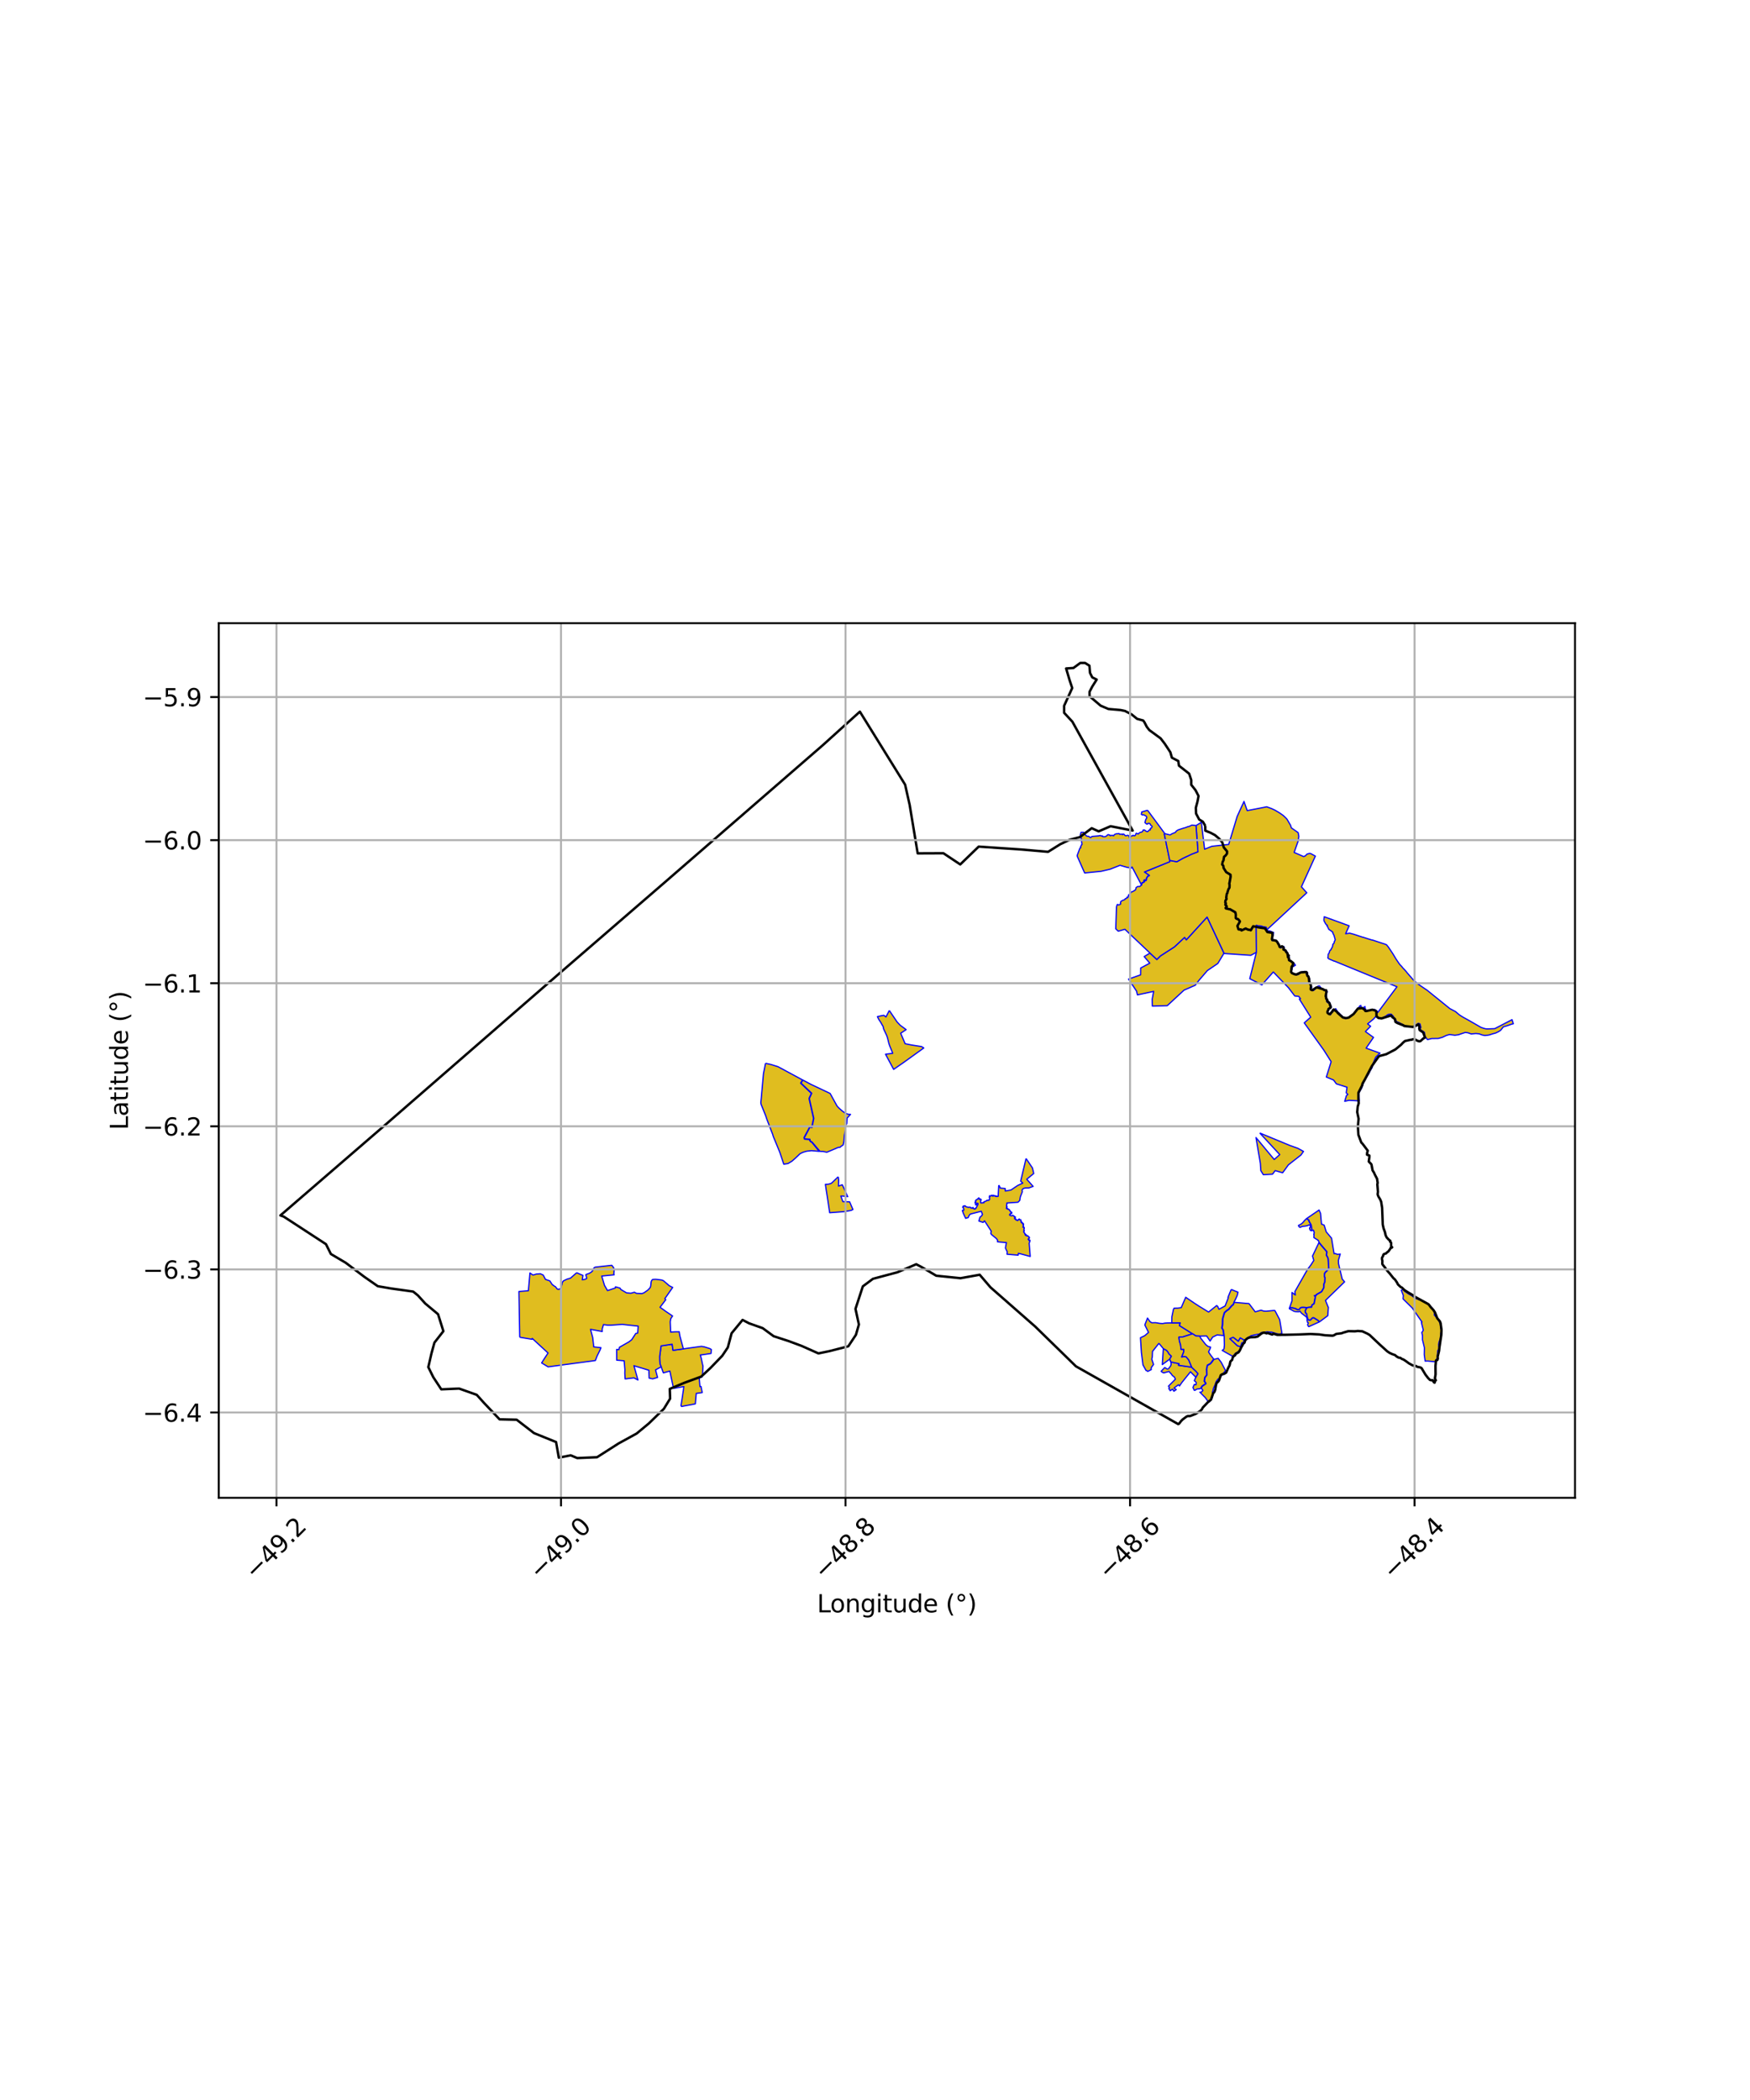 <?xml version="1.0" encoding="utf-8" standalone="no"?>
<!DOCTYPE svg PUBLIC "-//W3C//DTD SVG 1.1//EN"
  "http://www.w3.org/Graphics/SVG/1.1/DTD/svg11.dtd">
<svg xmlns:xlink="http://www.w3.org/1999/xlink" width="720pt" height="864pt" viewBox="0 0 720 864" xmlns="http://www.w3.org/2000/svg" version="1.1">
 <defs>
  <style type="text/css">*{stroke-linejoin: round; stroke-linecap: butt}</style>
 </defs>
 <g id="figure_1">
  <g id="patch_1">
   <path d="M 0 864 
L 720 864 
L 720 0 
L 0 0 
z
" style="fill: #ffffff"/>
  </g>
  <g id="axes_1">
   <g id="patch_2">
    <path d="M 90 616.251 
L 648 616.251 
L 648 256.389 
L 90 256.389 
z
" style="fill: #ffffff"/>
   </g>
   <g id="PatchCollection_1">
    <path d="M 276.531 553.039 
L 276.901 555.549 
L 281.164 554.972 
L 283.281 554.661 
L 288.609 553.931 
L 289.795 554.143 
L 292.077 554.856 
L 292.685 555.248 
L 292.53 556.855 
L 289.166 557.362 
L 288.137 557.475 
L 288.5 558.789 
L 289.037 561.353 
L 289.228 562.051 
L 289.204 562.495 
L 289.193 562.998 
L 289.035 565.448 
L 288.847 566.514 
L 288.185 566.696 
L 287.733 566.783 
L 287.751 567.691 
L 287.988 570.49 
L 288.41 570.422 
L 288.915 572.961 
L 288.495 573.011 
L 286.464 573.294 
L 286.146 576.905 
L 286.104 577.577 
L 284.562 577.892 
L 281.561 578.44 
L 280.42 578.665 
L 280.171 578.327 
L 280.768 574.634 
L 281.117 572.17 
L 281.17 572.03 
L 281.209 572.014 
L 281.172 571.723 
L 281.343 570.471 
L 277.1 571.231 
L 276.511 568.464 
L 275.606 564.096 
L 272.927 564.844 
L 272.034 562.378 
L 271.905 562.012 
L 271.548 561.212 
L 271.423 559.523 
L 271.4 558.119 
L 271.987 553.738 
L 276.531 553.039 
" clip-path="url(#pdb828fd9be)" style="fill: #e0bd1f; stroke: #0000ff; stroke-width: 0.5"/>
    <path d="M 478.617 554.86 
L 479.979 555.579 
L 480.628 556.394 
L 480.908 556.983 
L 481.947 557.982 
L 481.262 559.173 
L 481.74 560.343 
L 485.122 561.065 
L 484.864 561.703 
L 490.239 562.48 
L 492.063 564.195 
L 492.903 565.181 
L 492.026 566.668 
L 489.796 564.401 
L 486.271 568.783 
L 485.277 570.22 
L 484.855 569.727 
L 483.031 571.052 
L 483.936 571.723 
L 482.973 572.398 
L 482.654 571.855 
L 482.367 571.534 
L 481.471 572.183 
L 480.861 571.282 
L 481.173 570.967 
L 480.737 570.299 
L 483.586 567.449 
L 483.21 566.591 
L 482.37 565.944 
L 482.32 565.902 
L 482.04 565.477 
L 481.631 564.965 
L 481.588 565.004 
L 480.981 564.254 
L 478.861 564.847 
L 478.792 564.864 
L 478.135 564.565 
L 477.734 564.169 
L 479.199 562.649 
L 480.252 563.285 
L 480.732 563.172 
L 481.646 561.946 
L 481.846 561.376 
L 481.751 560.37 
L 481.713 560.354 
L 481.231 559.21 
L 478.201 561.424 
L 478.617 554.86 
" clip-path="url(#pdb828fd9be)" style="fill: #e0bd1f; stroke: #0000ff; stroke-width: 0.5"/>
    <path d="M 213.838 550.184 
L 213.505 531.353 
L 217.39 531.046 
L 218.026 523.734 
L 219.293 524.608 
L 220.683 524.182 
L 222.301 524.055 
L 223.491 524.591 
L 224.433 526.382 
L 226.21 526.991 
L 227.25 528.565 
L 227.714 528.839 
L 228.079 529.173 
L 228.465 529.318 
L 229.292 530.362 
L 229.781 530.467 
L 230.276 530.337 
L 230.861 529.849 
L 231.004 529.081 
L 231.226 528.395 
L 231.31 527.687 
L 231.787 527 
L 233.215 526.313 
L 234.736 525.848 
L 237.075 523.79 
L 237.386 523.685 
L 239.036 524.421 
L 239.838 524.732 
L 239.58 526.563 
L 240.931 526.272 
L 241.417 525.938 
L 241.025 524.456 
L 241.509 524.204 
L 242.36 523.927 
L 243.373 523.321 
L 243.869 522.732 
L 244.297 521.785 
L 244.585 521.48 
L 244.961 521.336 
L 248.082 520.986 
L 251.694 520.582 
L 251.74 520.609 
L 252.44 521.519 
L 252.689 522.458 
L 252.535 524.202 
L 252.686 524.503 
L 247.564 525.009 
L 248.71 528.85 
L 249.953 530.985 
L 253.176 529.909 
L 253.222 529.431 
L 255.098 529.971 
L 255.467 530.547 
L 257.792 531.93 
L 259.569 532.083 
L 261.015 531.667 
L 261.852 532.125 
L 263.879 532.205 
L 263.951 532.245 
L 264.028 532.245 
L 264.963 531.89 
L 266.552 530.768 
L 267.471 529.8 
L 267.712 529.138 
L 267.895 527.393 
L 268.084 526.867 
L 268.41 526.494 
L 268.68 526.385 
L 269.867 526.339 
L 272.227 526.638 
L 272.931 526.901 
L 275.365 528.99 
L 276.762 529.687 
L 273.521 534.322 
L 273.923 534.714 
L 273.149 535.75 
L 271.555 537.848 
L 274.278 539.787 
L 274.643 540.03 
L 276.707 541.431 
L 275.998 542.502 
L 275.827 543.412 
L 275.774 543.647 
L 275.771 544.151 
L 275.941 548.074 
L 276.522 548.003 
L 277.407 547.959 
L 277.897 547.935 
L 279.454 547.918 
L 279.56 548.708 
L 279.75 549.782 
L 281.164 554.972 
L 279.92 555.14 
L 276.901 555.549 
L 276.531 553.039 
L 271.987 553.738 
L 271.4 558.119 
L 271.423 559.523 
L 271.548 561.212 
L 271.905 562.012 
L 272.034 562.378 
L 271.457 562.655 
L 269.707 563.613 
L 269.912 564.427 
L 270.55 566.715 
L 268.544 567.289 
L 267.074 566.99 
L 266.984 563.766 
L 266.901 563.741 
L 260.811 561.887 
L 262.473 567.776 
L 260.82 566.892 
L 258.555 567.142 
L 257.727 567.265 
L 257.19 567.315 
L 257.068 565.021 
L 257.109 563.518 
L 256.805 559.875 
L 254.643 559.675 
L 253.743 559.627 
L 253.716 555.184 
L 254.612 555.29 
L 254.853 554.301 
L 258.746 552.088 
L 259.912 551.187 
L 261.581 548.607 
L 262.36 548.478 
L 262.567 545.607 
L 258.465 545.163 
L 258.401 545.157 
L 256.011 544.879 
L 251.417 545.213 
L 250.112 545.231 
L 248.296 544.969 
L 247.758 546.781 
L 247.783 547.823 
L 242.953 546.921 
L 243.849 550.299 
L 244.29 554.161 
L 247.242 554.478 
L 246.837 555.518 
L 245.631 557.961 
L 244.95 559.759 
L 225.501 562.36 
L 222.845 560.75 
L 222.954 560.573 
L 223.872 559.122 
L 224.913 557.537 
L 225.484 556.664 
L 221.657 553.14 
L 218.978 550.668 
L 218.868 551.02 
L 213.838 550.184 
" clip-path="url(#pdb828fd9be)" style="fill: #e0bd1f; stroke: #0000ff; stroke-width: 0.5"/>
    <path d="M 485.031 550.102 
L 485.26 551.783 
L 485.695 553.227 
L 485.869 554.534 
L 485.921 555.157 
L 487.023 555.137 
L 487.036 555.923 
L 486.998 556.242 
L 486.882 556.583 
L 486.174 558.288 
L 487.19 558.107 
L 488.02 558.233 
L 489.064 559.5 
L 490.243 562.325 
L 490.239 562.48 
L 484.864 561.703 
L 485.122 561.065 
L 481.74 560.343 
L 481.262 559.173 
L 481.947 557.982 
L 480.908 556.983 
L 480.628 556.394 
L 479.979 555.579 
L 478.617 554.86 
L 476.996 552.888 
L 476.759 552.745 
L 474.192 555.993 
L 474.094 558.199 
L 473.877 559.207 
L 474.606 561.377 
L 473.749 562.548 
L 473.602 562.976 
L 473.681 563.485 
L 472.206 564.249 
L 471.684 563.808 
L 471.52 563.871 
L 470.238 561.54 
L 469.611 556.532 
L 469.221 550.381 
L 471.02 549.51 
L 472.53 548.193 
L 471.011 545.118 
L 471.603 543.596 
L 472.013 542.549 
L 472.114 542.301 
L 473.106 543.717 
L 473.858 544.225 
L 475.43 544.184 
L 477.19 544.479 
L 478.312 544.55 
L 479.272 544.369 
L 480.195 544.311 
L 482.066 544.275 
L 482.097 544.274 
L 485.596 544.255 
L 485.261 545.381 
L 490.664 548.771 
L 486.587 550.062 
L 485.031 550.102 
" clip-path="url(#pdb828fd9be)" style="fill: #e0bd1f; stroke: #0000ff; stroke-width: 0.5"/>
    <path d="M 507.769 535.811 
L 513.879 536.342 
L 516.431 539.723 
L 518.837 539.04 
L 519.952 539.417 
L 520.936 539.47 
L 523.947 539.171 
L 524.526 539.195 
L 526.493 542.931 
L 527.344 548.083 
L 527.428 548.574 
L 526.33 548.903 
L 525.096 548.666 
L 524.228 548.363 
L 523.193 548.089 
L 522.13 548.005 
L 521.114 547.938 
L 520.083 548.293 
L 519.058 548.213 
L 518.099 548.874 
L 516.618 549.117 
L 515.735 549.306 
L 514.733 549.557 
L 513.798 550.113 
L 513.007 550.725 
L 512.349 551.615 
L 511.889 551.36 
L 510.279 550.473 
L 509.479 551.863 
L 507.35 550.212 
L 506.04 550.804 
L 509.105 553.66 
L 510.369 554.071 
L 510.847 554.228 
L 510.297 555.16 
L 509.637 555.951 
L 508.681 556.544 
L 507.872 557.225 
L 507.291 558.103 
L 506.783 557.817 
L 502.853 555.603 
L 503.581 555.015 
L 503.761 553.416 
L 503.653 549.51 
L 503.33 547.184 
L 502.816 546.432 
L 503.063 544.967 
L 503.113 542.634 
L 503.827 540.142 
L 504.789 539.26 
L 505.507 538.808 
L 506.873 537.247 
L 507.476 536.764 
L 507.769 535.811 
" clip-path="url(#pdb828fd9be)" style="fill: #e0bd1f; stroke: #0000ff; stroke-width: 0.5"/>
    <path d="M 507.35 550.212 
L 509.479 551.863 
L 510.279 550.473 
L 511.889 551.36 
L 511.786 551.509 
L 511.648 552.218 
L 510.898 552.515 
L 510.634 553.36 
L 510.369 554.071 
L 509.105 553.66 
L 506.04 550.804 
L 507.35 550.212 
" clip-path="url(#pdb828fd9be)" style="fill: #e0bd1f; stroke: #0000ff; stroke-width: 0.5"/>
    <path d="M 506.536 530.507 
L 506.724 530.574 
L 509.345 531.655 
L 509.036 532.969 
L 508.411 534.37 
L 507.661 535.8 
L 507.363 536.652 
L 506.74 537.128 
L 505.412 538.671 
L 504.672 539.13 
L 503.7 540.02 
L 502.959 542.555 
L 502.889 544.928 
L 502.641 546.405 
L 503.158 547.177 
L 503.476 549.491 
L 500.754 549.234 
L 498.928 550.11 
L 497.865 551.756 
L 496.455 549.647 
L 493.621 549.707 
L 492.026 549.648 
L 490.664 548.771 
L 485.261 545.381 
L 485.596 544.255 
L 482.097 544.274 
L 482.138 541.781 
L 482.525 539.938 
L 482.768 538.791 
L 483.07 538.213 
L 484.558 538.196 
L 485.995 538.002 
L 487.831 533.729 
L 488.511 534.199 
L 489.578 534.916 
L 491.633 536.311 
L 493.222 537.338 
L 497.235 539.811 
L 500.56 537.151 
L 500.983 537.47 
L 501.509 538.671 
L 504.037 537.304 
L 504.216 536.846 
L 505.301 534.085 
L 505.389 533.954 
L 505.219 533.78 
L 505.875 532.151 
L 506.422 530.853 
L 506.536 530.507 
" clip-path="url(#pdb828fd9be)" style="fill: #e0bd1f; stroke: #0000ff; stroke-width: 0.5"/>
    <path d="M 422.145 476.624 
L 424.78 480.53 
L 425.305 482.813 
L 422.432 485.172 
L 425.066 488.118 
L 423.291 488.763 
L 421.908 488.781 
L 421.406 488.875 
L 420.908 489.088 
L 420.586 489.461 
L 420.508 489.818 
L 420.6 490.094 
L 420.621 490.36 
L 420.54 490.505 
L 419.791 492.426 
L 419.546 493.901 
L 418.84 494.634 
L 414.226 494.95 
L 414.307 495.209 
L 414.187 495.711 
L 414.117 496.001 
L 414.169 496.298 
L 414.328 496.361 
L 414.161 496.531 
L 414.304 496.628 
L 414.158 496.677 
L 414.111 496.756 
L 414.317 496.923 
L 414.18 497.011 
L 414.063 497.079 
L 414.04 497.22 
L 414.544 497.302 
L 414.544 497.49 
L 414.819 497.519 
L 414.884 497.433 
L 415.001 497.619 
L 415.128 497.576 
L 415.203 497.731 
L 415.319 497.722 
L 415.46 498.075 
L 415.665 498.197 
L 415.544 498.269 
L 415.688 498.372 
L 415.799 498.569 
L 415.909 498.573 
L 415.963 498.798 
L 416.205 498.695 
L 416.161 498.797 
L 416.276 498.853 
L 416.302 499.159 
L 416.194 499.223 
L 415.912 499.262 
L 415.978 499.378 
L 415.693 499.358 
L 415.642 499.436 
L 415.526 499.457 
L 415.614 499.564 
L 415.722 499.522 
L 415.327 499.804 
L 415.399 499.896 
L 415.556 499.903 
L 415.514 500.027 
L 415.683 500.107 
L 415.738 500.034 
L 415.905 500.158 
L 416.066 500.191 
L 416.244 500.235 
L 416.46 500.101 
L 416.688 499.969 
L 416.918 500.209 
L 417.234 500.356 
L 417.226 500.482 
L 417.409 500.421 
L 417.376 500.619 
L 417.809 500.772 
L 417.651 500.849 
L 417.65 500.927 
L 417.389 501.165 
L 417.558 501.291 
L 417.665 501.372 
L 417.574 501.441 
L 417.525 501.456 
L 417.462 501.494 
L 417.603 501.514 
L 417.942 501.499 
L 418.013 501.77 
L 417.948 501.869 
L 418.027 501.982 
L 418.331 502 
L 418.593 502.053 
L 418.622 502.176 
L 418.837 502.125 
L 418.855 501.808 
L 419.02 501.838 
L 419.2 501.645 
L 419.349 501.506 
L 419.393 501.677 
L 419.331 501.772 
L 419.635 501.902 
L 419.908 501.776 
L 419.929 502.02 
L 420.039 502.043 
L 420.084 502.213 
L 420.116 502.388 
L 420.02 502.589 
L 420.034 502.691 
L 420.269 502.65 
L 420.304 502.727 
L 420.097 502.768 
L 420.144 502.967 
L 420.329 502.994 
L 420.491 502.934 
L 420.453 503.107 
L 420.56 503.21 
L 420.62 503.384 
L 420.768 503.369 
L 420.832 503.205 
L 420.977 503.426 
L 421.152 503.652 
L 421.05 503.581 
L 420.887 503.485 
L 420.901 503.651 
L 420.908 503.813 
L 421.003 503.858 
L 421.072 504.035 
L 420.91 504.079 
L 420.953 504.191 
L 421.073 504.242 
L 420.983 504.358 
L 421.081 504.477 
L 421.02 504.665 
L 420.846 504.822 
L 420.875 504.923 
L 421.139 504.894 
L 421.094 505.012 
L 421.191 505.076 
L 421.336 504.953 
L 421.415 505.14 
L 421.314 505.161 
L 421.275 505.238 
L 421.436 505.41 
L 421.314 505.632 
L 421.209 506.007 
L 421.288 506.068 
L 421.455 506.263 
L 421.287 506.221 
L 421.217 506.363 
L 421.353 506.609 
L 421.225 506.644 
L 421.254 506.785 
L 421.15 506.81 
L 421.308 507.112 
L 421.61 507.323 
L 421.615 507.531 
L 421.64 507.643 
L 421.852 507.724 
L 421.736 507.918 
L 421.837 508.141 
L 421.97 508.239 
L 422.117 508.163 
L 422.175 507.964 
L 422.221 508.354 
L 422.326 508.49 
L 422.388 508.373 
L 422.494 508.445 
L 422.749 508.46 
L 422.818 508.377 
L 422.908 508.621 
L 423.062 508.636 
L 423.233 508.788 
L 423.379 508.951 
L 423.51 509.029 
L 423.397 509.23 
L 423.55 509.377 
L 423.343 509.545 
L 423.104 509.664 
L 422.987 509.883 
L 423.187 509.936 
L 423.297 510.075 
L 423.448 510.063 
L 423.258 510.321 
L 423.525 510.371 
L 423.678 510.374 
L 423.726 510.21 
L 423.781 510.349 
L 423.76 510.638 
L 423.43 511.463 
L 423.865 516.944 
L 420.4 516.002 
L 419.074 515.647 
L 418.972 515.655 
L 418.908 516.409 
L 414.312 516.033 
L 414.39 515.008 
L 413.66 513.453 
L 414.065 511.237 
L 411.46 511.036 
L 410.391 510.912 
L 410.434 510.348 
L 410.466 510.203 
L 410.258 510.048 
L 409.991 509.615 
L 407.946 507.936 
L 407.63 507.463 
L 407.814 506.521 
L 405.061 502.285 
L 404.501 502.932 
L 402.726 502.375 
L 403.155 500.853 
L 403.902 500.172 
L 404.225 499.664 
L 403.745 498.349 
L 399.33 499.479 
L 399.082 499.629 
L 398.632 500.251 
L 398.348 500.965 
L 397.987 501.048 
L 397.865 501.076 
L 397.588 501.143 
L 397.297 501.27 
L 396.35 499.224 
L 395.925 498.022 
L 396.071 498.02 
L 396.15 497.958 
L 396.256 498.089 
L 396.471 497.971 
L 396.58 497.745 
L 396.538 497.577 
L 396.362 497.085 
L 396.425 496.934 
L 396.072 496.734 
L 396.198 496.689 
L 396.298 496.613 
L 396.094 496.552 
L 396.271 496.357 
L 396.353 496.172 
L 396.499 496.302 
L 396.63 496.125 
L 396.809 496.095 
L 396.937 496.229 
L 397.037 496.112 
L 397.108 496.146 
L 397.28 496.25 
L 397.448 496.504 
L 397.659 496.562 
L 398.052 496.65 
L 398.152 496.599 
L 398.293 496.671 
L 398.368 496.774 
L 398.46 496.74 
L 398.622 496.738 
L 398.648 496.666 
L 399.151 496.674 
L 399.317 496.748 
L 399.461 497.04 
L 399.643 497.059 
L 399.69 497.033 
L 399.834 496.913 
L 400.005 496.933 
L 400.03 497.086 
L 400.176 497.074 
L 400.277 496.836 
L 400.458 496.849 
L 400.359 497.206 
L 400.575 497.211 
L 400.837 497.442 
L 401.018 497.425 
L 401.169 497.267 
L 401.272 497.394 
L 401.423 497.088 
L 401.457 496.991 
L 401.571 497.097 
L 401.619 497.025 
L 401.77 496.668 
L 401.852 496.408 
L 402.008 496.333 
L 401.959 495.976 
L 402.132 495.841 
L 402.27 495.816 
L 402.371 495.396 
L 402.417 495.152 
L 401.959 495 
L 401.798 495.399 
L 401.735 495.551 
L 401.616 495.638 
L 401.472 495.72 
L 401.358 495.725 
L 401.348 495.37 
L 401.36 495.106 
L 401.191 494.867 
L 401.113 494.835 
L 401.218 494.745 
L 401.39 494.64 
L 401.509 494.548 
L 401.257 494.493 
L 401.377 494.3 
L 401.286 494.118 
L 401.41 494.062 
L 401.449 493.842 
L 401.573 493.774 
L 401.617 493.636 
L 401.787 493.666 
L 401.907 493.514 
L 402.087 493.454 
L 402.191 493.293 
L 402.511 493.076 
L 402.486 492.976 
L 402.704 492.837 
L 402.814 492.863 
L 402.674 493.016 
L 402.732 493.226 
L 402.823 493.311 
L 402.893 493.479 
L 403.032 493.384 
L 403.095 493.281 
L 403.288 493.404 
L 403.373 493.309 
L 403.57 493.415 
L 403.661 493.518 
L 403.692 493.781 
L 403.425 494.082 
L 403.442 494.529 
L 403.422 494.634 
L 403.53 494.855 
L 403.621 494.987 
L 403.729 494.875 
L 403.922 494.855 
L 404.02 494.941 
L 404.368 494.869 
L 404.405 494.774 
L 404.662 494.908 
L 404.811 494.851 
L 404.824 494.713 
L 404.762 494.621 
L 404.868 494.394 
L 405.157 494.357 
L 405.4 494.317 
L 405.454 494.208 
L 405.765 494.106 
L 406.012 493.97 
L 405.975 493.85 
L 406.325 493.829 
L 406.546 493.867 
L 406.645 493.75 
L 406.811 493.858 
L 407.031 493.548 
L 407.155 493.522 
L 407.145 493.256 
L 407.118 492.8 
L 407.003 492.496 
L 407.109 492.51 
L 407.22 492.436 
L 407.247 492.266 
L 407.098 492.214 
L 407.127 491.956 
L 407.192 492.058 
L 407.465 492.111 
L 407.788 491.965 
L 407.861 491.742 
L 408.062 491.988 
L 408.247 491.814 
L 408.434 492.147 
L 408.473 492.063 
L 408.607 492.109 
L 408.656 491.873 
L 408.581 491.744 
L 408.742 491.851 
L 409.028 491.881 
L 408.947 491.94 
L 408.992 492.031 
L 409.413 491.983 
L 409.411 492.13 
L 409.669 492.067 
L 409.785 492.014 
L 409.692 492.283 
L 410.05 492.118 
L 410.171 492.305 
L 410.5 492.227 
L 410.632 492.242 
L 410.713 492.173 
L 410.695 491.938 
L 410.902 487.811 
L 411.062 487.752 
L 411.578 488.827 
L 413.559 488.986 
L 413.61 490.024 
L 415.961 489.591 
L 418.721 487.728 
L 420.806 486.759 
L 419.936 485.948 
L 422.145 476.624 
" clip-path="url(#pdb828fd9be)" style="fill: #e0bd1f; stroke: #0000ff; stroke-width: 0.5"/>
    <path d="M 344.861 484.152 
L 345.061 485.408 
L 344.968 487.992 
L 346.547 487.436 
L 348.776 492.334 
L 346.61 492.085 
L 345.944 492.09 
L 346.787 494.383 
L 349.56 494.462 
L 350.921 497.626 
L 350.31 497.92 
L 350.081 498.007 
L 347.119 498.52 
L 341.357 498.952 
L 340.468 493.051 
L 339.949 489.726 
L 339.585 487.284 
L 340.765 487.218 
L 341.278 487.092 
L 341.523 487.018 
L 341.925 486.884 
L 342.18 486.724 
L 344.861 484.152 
" clip-path="url(#pdb828fd9be)" style="fill: #e0bd1f; stroke: #0000ff; stroke-width: 0.5"/>
    <path d="M 518.303 466.148 
L 530.719 471.286 
L 533.972 472.44 
L 536.292 473.728 
L 535.246 475.211 
L 530.075 479.26 
L 527.71 482.524 
L 527.42 482.429 
L 524.646 481.625 
L 523.545 483.097 
L 519.774 483.312 
L 518.733 481.621 
L 518.543 478.642 
L 516.747 468.035 
L 524.248 477.05 
L 526.528 475.027 
L 518.303 466.148 
" clip-path="url(#pdb828fd9be)" style="fill: #e0bd1f; stroke: #0000ff; stroke-width: 0.5"/>
    <path d="M 314.954 437.463 
L 317.14 437.947 
L 320.091 438.863 
L 330.215 444.328 
L 329.392 445.64 
L 333.814 449.832 
L 333.125 451.328 
L 332.863 451.938 
L 334.477 459.155 
L 334.703 460.146 
L 333.98 463.68 
L 333.159 463.613 
L 330.769 468.092 
L 331.006 468.685 
L 333.117 468.849 
L 333.139 469.246 
L 333.487 469.71 
L 333.997 469.957 
L 337.028 473.69 
L 333.781 473.413 
L 333.373 473.484 
L 331.893 473.633 
L 330.42 474.064 
L 329.26 474.617 
L 329.023 474.798 
L 327.285 476.467 
L 325.786 477.773 
L 324.214 478.71 
L 322.467 478.973 
L 320.827 474.071 
L 318.151 467.569 
L 317.9 466.71 
L 316.061 461.949 
L 315.53 460.562 
L 315.049 459.121 
L 313.084 454.208 
L 313.02 453.597 
L 313.208 451.847 
L 313.359 450.094 
L 314.123 441.664 
L 314.954 437.463 
" clip-path="url(#pdb828fd9be)" style="fill: #e0bd1f; stroke: #0000ff; stroke-width: 0.5"/>
    <path d="M 330.316 444.355 
L 333.694 446.161 
L 341.538 449.872 
L 344.355 455.003 
L 344.664 455.364 
L 345.373 456.09 
L 346.466 457.042 
L 347.414 457.742 
L 347.891 458.031 
L 348.53 458.292 
L 348.958 458.416 
L 349.928 458.481 
L 348.532 459.999 
L 348.406 462.25 
L 347.769 463.363 
L 347.919 464.421 
L 347.376 467.083 
L 347.192 469.623 
L 346.914 470.957 
L 346.742 471.206 
L 346.127 471.55 
L 345.686 471.986 
L 344.746 472.127 
L 342.414 473.135 
L 340.758 473.818 
L 340.169 474.049 
L 338.419 473.705 
L 338.093 473.735 
L 337.321 473.672 
L 334.085 469.846 
L 333.577 469.6 
L 333.274 469.196 
L 333.248 468.72 
L 331.102 468.554 
L 330.92 468.101 
L 333.238 463.759 
L 334.098 463.892 
L 334.824 460.114 
L 334.617 459.173 
L 332.989 451.993 
L 333.251 451.385 
L 333.98 449.8 
L 329.568 445.617 
L 330.316 444.355 
" clip-path="url(#pdb828fd9be)" style="fill: #e0bd1f; stroke: #0000ff; stroke-width: 0.5"/>
    <path d="M 539.289 506.4 
L 539.03 506.055 
L 538.825 505.616 
L 538.768 505.26 
L 539.042 504.912 
L 539.172 504.587 
L 538.945 504.099 
L 538.671 503.943 
L 538.248 504.127 
L 537.812 504.305 
L 537.414 504.383 
L 537.046 504.446 
L 536.602 504.506 
L 536.149 504.535 
L 535.658 504.623 
L 535.263 504.814 
L 534.865 504.991 
L 534.865 504.991 
L 534.496 504.734 
L 534.349 504.507 
L 534.212 504.2 
L 535.331 503.605 
L 535.707 503.301 
L 536.266 502.729 
L 536.724 502.147 
L 537.549 501.381 
L 537.549 501.381 
L 538.393 501.985 
L 538.587 502.605 
L 539.421 503.983 
L 539.714 506.291 
L 539.714 506.291 
L 539.289 506.4 
" clip-path="url(#pdb828fd9be)" style="fill: #e0bd1f; stroke: #0000ff; stroke-width: 0.5"/>
    <path d="M 533.891 538.801 
L 533.02 538.368 
L 531.811 538.04 
L 530.582 538.002 
L 531.559 535.222 
L 531.562 531.774 
L 531.562 531.774 
L 531.562 531.774 
L 532.954 532.805 
L 532.763 531.52 
L 532.771 531.363 
L 537.728 522.648 
L 537.868 522.368 
L 539.251 520.562 
L 540.233 519.036 
L 540.542 518.576 
L 540.016 516.766 
L 542.626 511.268 
L 542.626 511.268 
L 543.972 512.829 
L 545.882 515.066 
L 545.669 516.409 
L 546.271 517.487 
L 546.431 518.205 
L 546.494 519.479 
L 546.626 522.078 
L 545.093 523.607 
L 544.891 524.072 
L 544.85 525.2 
L 545.074 525.643 
L 545.004 527.508 
L 544.65 528.224 
L 544.607 529.757 
L 543.703 531.391 
L 541.526 532.631 
L 541.398 532.995 
L 541.398 532.995 
L 540.697 533.05 
L 541.039 533.379 
L 541.097 533.766 
L 540.594 536.335 
L 539.743 536.905 
L 539.532 537.752 
L 539.532 537.752 
L 538.936 537.75 
L 538.026 537.888 
L 537.673 538.011 
L 536.634 537.84 
L 535.584 537.835 
L 535.01 538.06 
L 534.499 538.765 
L 534.499 538.765 
L 533.891 538.801 
" clip-path="url(#pdb828fd9be)" style="fill: #e0bd1f; stroke: #0000ff; stroke-width: 0.5"/>
    <path d="M 540.057 542.203 
L 540.057 542.203 
L 540.505 542.197 
L 542.215 543.245 
L 542.854 543.861 
L 538.471 545.822 
L 538.471 545.822 
L 538.465 545.818 
L 538.315 545.699 
L 538.161 545.412 
L 537.983 545.074 
L 538.163 544.613 
L 538.298 544.282 
L 537.945 544.045 
L 537.828 543.63 
L 537.751 543.22 
L 537.733 542.846 
L 537.99 542.455 
L 537.99 542.455 
L 538.178 542.996 
L 539.031 543.209 
L 540.057 542.203 
" clip-path="url(#pdb828fd9be)" style="fill: #e0bd1f; stroke: #0000ff; stroke-width: 0.5"/>
    <path d="M 537.99 542.455 
L 537.601 542.287 
L 537.601 541.914 
L 535.466 540.296 
L 534.858 539.455 
L 534.412 539.688 
L 534.412 539.688 
L 533.102 539.649 
L 532.437 539.525 
L 530.456 538.431 
L 530.597 538.067 
L 530.597 538.067 
L 531.795 538.146 
L 532.983 538.468 
L 533.869 538.909 
L 534.515 538.832 
L 535.077 538.148 
L 535.077 538.148 
L 535.604 537.942 
L 536.625 537.946 
L 537.57 538.072 
L 536.972 539.221 
L 537.035 540.073 
L 537.503 540.543 
L 537.786 541.843 
L 537.99 542.455 
L 537.99 542.455 
L 537.99 542.455 
" clip-path="url(#pdb828fd9be)" style="fill: #e0bd1f; stroke: #0000ff; stroke-width: 0.5"/>
    <path d="M 542.9 543.834 
L 542.257 543.19 
L 540.524 542.128 
L 540.028 542.134 
L 539.01 543.133 
L 538.231 542.938 
L 538.055 542.433 
L 537.851 541.816 
L 537.599 540.49 
L 537.138 540.026 
L 537.08 539.244 
L 537.682 538.12 
L 537.682 538.12 
L 538.051 537.991 
L 538.943 537.857 
L 539.615 537.858 
L 539.835 536.971 
L 540.689 536.399 
L 541.204 533.768 
L 541.138 533.327 
L 540.941 533.138 
L 540.941 533.138 
L 541.475 533.096 
L 541.612 532.704 
L 543.781 531.469 
L 544.708 529.789 
L 544.755 528.25 
L 545.109 527.535 
L 545.18 525.62 
L 544.957 525.176 
L 544.996 524.096 
L 545.182 523.668 
L 546.734 522.12 
L 546.599 519.473 
L 546.536 518.191 
L 546.371 517.449 
L 545.78 516.389 
L 545.962 514.997 
L 544.052 512.759 
L 542.694 511.104 
L 542.58 510.754 
L 542.485 510.511 
L 542.263 510.375 
L 542.326 510.289 
L 540.583 509.2 
L 540.623 507.912 
L 540.523 507.876 
L 540.734 507.123 
L 540.571 506.757 
L 540.527 506.419 
L 540.338 506.1 
L 540.012 506.246 
L 540.012 506.246 
L 539.829 506.265 
L 539.481 503.969 
L 538.683 502.56 
L 538.483 501.919 
L 537.596 501.333 
L 542.705 497.838 
L 542.705 497.838 
L 543.315 499.23 
L 543.714 503.625 
L 543.923 503.718 
L 544.801 504.052 
L 544.952 504.535 
L 545.047 504.848 
L 545.374 505.923 
L 545.636 506.804 
L 547.831 509.416 
L 548.849 515.622 
L 548.881 515.799 
L 549.23 515.712 
L 549.683 515.838 
L 550.086 516.051 
L 550.589 516.027 
L 551.004 516.014 
L 551.412 515.921 
L 551.412 515.922 
L 550.676 518.511 
L 550.701 519.892 
L 552.224 526.241 
L 553.199 527.383 
L 545.337 535.036 
L 546.394 537.661 
L 546.53 537.87 
L 546.288 541.307 
L 542.9 543.834 
L 542.9 543.834 
" clip-path="url(#pdb828fd9be)" style="fill: #e0bd1f; stroke: #0000ff; stroke-width: 0.5"/>
    <path d="M 491.422 572.142 
L 490.799 570.846 
L 491.374 569.595 
L 492.072 569.752 
L 492.057 569.649 
L 492.159 568.92 
L 491.998 568.562 
L 491.377 568.069 
L 491.859 566.922 
L 492.026 566.668 
L 492.903 565.181 
L 492.063 564.195 
L 490.239 562.48 
L 490.243 562.325 
L 489.064 559.5 
L 488.02 558.233 
L 487.19 558.107 
L 486.174 558.288 
L 486.882 556.583 
L 486.998 556.242 
L 487.036 555.923 
L 487.023 555.137 
L 485.921 555.157 
L 485.869 554.534 
L 485.695 553.227 
L 485.26 551.783 
L 485.031 550.102 
L 486.587 550.062 
L 490.664 548.771 
L 492.026 549.648 
L 493.621 549.707 
L 493.965 550.515 
L 496.047 553.172 
L 496.673 553.692 
L 496.958 553.925 
L 498.071 554.24 
L 497.853 554.916 
L 497.439 555.786 
L 497.233 556.182 
L 497.457 556.595 
L 498.158 557.603 
L 499.343 559.16 
L 498.344 560.534 
L 497.897 561.025 
L 496.717 561.66 
L 496.354 563.363 
L 496.396 564.124 
L 496.457 565.669 
L 495.646 566.707 
L 495.421 568.281 
L 495.986 569.046 
L 496.005 569.285 
L 494.531 570.259 
L 494.144 570.929 
L 493.819 571.358 
L 492.432 571.511 
L 491.422 572.142 
" clip-path="url(#pdb828fd9be)" style="fill: #e0bd1f; stroke: #0000ff; stroke-width: 0.5"/>
    <path d="M 497.443 576.909 
L 497.081 576.554 
L 496.802 576.276 
L 495.872 575.009 
L 493.654 572.773 
L 494.254 572.762 
L 494.906 572.073 
L 494.238 571.087 
L 494.645 570.364 
L 496.155 569.334 
L 496.12 568.981 
L 495.578 568.28 
L 495.757 566.812 
L 496.605 565.698 
L 496.552 564.203 
L 496.505 563.41 
L 496.8 561.794 
L 498.006 561.145 
L 498.482 560.63 
L 499.496 559.217 
L 499.724 559.23 
L 501.18 558.847 
L 502.435 560.484 
L 504.005 563.485 
L 504.239 563.929 
L 503.458 564.778 
L 502.864 565.702 
L 502.143 566.426 
L 501.833 567.003 
L 501.092 567.402 
L 500.401 568.376 
L 500.134 569.045 
L 499.859 569.9 
L 499.565 570.45 
L 499.166 571.446 
L 499.049 572.221 
L 498.825 572.69 
L 498.963 573.717 
L 498.823 574.844 
L 498.475 575.649 
L 497.975 576.271 
L 497.443 576.909 
" clip-path="url(#pdb828fd9be)" style="fill: #e0bd1f; stroke: #0000ff; stroke-width: 0.5"/>
    <path d="M 577.301 530.494 
L 577.837 531.258 
L 578.481 531.669 
L 579.082 532.098 
L 579.768 532.517 
L 580.509 532.886 
L 581.125 533.29 
L 581.727 533.786 
L 582.376 534.271 
L 583.152 534.449 
L 583.89 534.778 
L 584.755 534.989 
L 585.477 535.322 
L 586.125 535.682 
L 586.821 536.094 
L 587.509 536.481 
L 588.014 537.077 
L 588.661 537.556 
L 589.228 538.116 
L 589.683 538.772 
L 589.947 539.517 
L 590.216 540.258 
L 590.102 541.035 
L 590.617 541.592 
L 591.043 542.179 
L 591.508 542.77 
L 591.932 543.332 
L 592.317 544.027 
L 592.586 544.792 
L 592.683 545.629 
L 592.743 546.494 
L 592.948 547.162 
L 592.952 548 
L 592.75 548.774 
L 592.837 549.548 
L 592.687 550.309 
L 592.51 550.971 
L 592.225 551.694 
L 592.019 552.368 
L 591.888 553.206 
L 591.949 554.006 
L 592.093 554.617 
L 591.902 555.136 
L 591.491 555.775 
L 591.468 556.545 
L 591.402 557.332 
L 591.321 558.092 
L 591.196 558.874 
L 590.797 559.555 
L 590.56 560.264 
L 590.101 560.215 
L 587.281 559.963 
L 586.357 560.009 
L 585.977 557.32 
L 586.041 554.512 
L 585.251 551.236 
L 585.256 549.564 
L 584.974 548.25 
L 585.587 547.322 
L 584.799 544.033 
L 585.045 543.915 
L 581.037 538.135 
L 577.239 534.387 
L 577.366 532.992 
L 576.536 530.842 
L 577.301 530.494 
" clip-path="url(#pdb828fd9be)" style="fill: #e0bd1f; stroke: #0000ff; stroke-width: 0.5"/>
    <path d="M 365.885 415.743 
L 369.092 420.469 
L 370.357 421.805 
L 372.806 423.616 
L 370.568 425.101 
L 372.392 429.414 
L 374.987 429.933 
L 379.155 430.582 
L 379.864 431.015 
L 380.066 431.181 
L 379.616 431.498 
L 371.981 436.984 
L 369.793 438.501 
L 367.672 439.972 
L 364.332 433.745 
L 367.306 433.357 
L 366.02 430.234 
L 365.705 429.301 
L 365.182 427.132 
L 364.831 426.087 
L 363.545 423.309 
L 363.362 422.413 
L 363.204 422.066 
L 362.99 421.764 
L 362.625 421.102 
L 362.444 420.76 
L 361.972 420.022 
L 361.773 419.76 
L 361.532 419.369 
L 360.99 418.278 
L 362.492 417.937 
L 363.641 417.738 
L 364.509 418.398 
L 365.885 415.743 
" clip-path="url(#pdb828fd9be)" style="fill: #e0bd1f; stroke: #0000ff; stroke-width: 0.5"/>
    <path d="M 496.633 377.293 
L 503.59 392.172 
L 501.048 396.397 
L 496.756 399.315 
L 493.39 403.216 
L 491.765 405.352 
L 487.15 407.368 
L 480.242 413.76 
L 474.109 413.945 
L 474.042 411.149 
L 474.649 407.874 
L 467.976 409.331 
L 467.616 407.792 
L 464.321 402.827 
L 469.279 401.074 
L 469.319 398.259 
L 473.057 396.273 
L 470.747 393.565 
L 473.134 392.118 
L 475.958 394.759 
L 477.453 393.277 
L 483.186 389.579 
L 487.378 385.667 
L 488.092 386.669 
L 496.633 377.293 
" clip-path="url(#pdb828fd9be)" style="fill: #e0bd1f; stroke: #0000ff; stroke-width: 0.5"/>
    <path d="M 492.064 339.667 
L 494.261 338.332 
L 495.608 349.383 
L 498.585 348.187 
L 503.778 347.609 
L 505.522 347.424 
L 509.02 335.867 
L 511.298 330.876 
L 511.812 329.733 
L 513.133 333.507 
L 518.12 332.541 
L 521.166 331.942 
L 523.194 332.686 
L 524.599 333.35 
L 526.304 334.357 
L 527.56 335.228 
L 527.965 335.519 
L 529.01 336.498 
L 529.518 337.066 
L 530.965 339.539 
L 531.31 340.621 
L 534.099 342.576 
L 534.377 344.097 
L 534.113 345.977 
L 532.447 350.718 
L 534.277 351.502 
L 536.364 352.43 
L 537.035 352.13 
L 537.728 351.409 
L 538.659 351.133 
L 539.243 351.165 
L 541.171 352.232 
L 535.435 364.864 
L 537.653 367.314 
L 521.253 382.524 
L 521.137 382.254 
L 521.137 381.979 
L 521.084 381.749 
L 521.035 381.543 
L 520.646 381.391 
L 520.441 381.388 
L 520.232 381.36 
L 519.974 381.334 
L 519.751 381.283 
L 519.507 381.19 
L 519.149 381.056 
L 518.541 380.924 
L 518.281 380.914 
L 517.988 380.903 
L 517.678 380.879 
L 517.34 380.825 
L 517.112 380.763 
L 516.864 380.629 
L 516.827 380.817 
L 516.905 391.8 
L 514.635 393.044 
L 503.528 392.283 
L 503.591 392.172 
L 496.633 377.293 
L 488.092 386.669 
L 487.377 385.666 
L 483.185 389.579 
L 477.453 393.276 
L 475.958 394.758 
L 473.135 392.118 
L 462.807 382.334 
L 460.075 383.121 
L 459.975 383.021 
L 459.061 382.14 
L 459.345 373.166 
L 459.424 372.945 
L 459.48 372.67 
L 459.533 372.43 
L 459.637 372.217 
L 459.779 372.113 
L 459.9 372.26 
L 460.024 372.196 
L 460.284 372.337 
L 460.648 372.174 
L 460.959 372.027 
L 461.055 371.94 
L 461.077 371.759 
L 460.974 371.577 
L 461.036 371.264 
L 461.139 370.942 
L 461.269 370.783 
L 461.503 370.658 
L 461.703 370.569 
L 462.084 370.333 
L 462.537 370.223 
L 462.802 370.074 
L 462.899 369.835 
L 463.052 369.725 
L 463.341 369.642 
L 463.568 369.594 
L 463.616 369.386 
L 463.648 369.117 
L 463.885 369.122 
L 464.071 369.195 
L 464.232 368.74 
L 464.247 368.56 
L 464.315 368.467 
L 464.33 368.187 
L 464.522 368.055 
L 464.771 367.865 
L 464.853 367.67 
L 465.086 367.508 
L 465.212 367.369 
L 465.404 367.132 
L 465.559 366.936 
L 466.111 366.756 
L 466.402 366.615 
L 466.63 366.431 
L 467.197 366.12 
L 467.267 365.857 
L 467.315 365.649 
L 467.344 365.395 
L 467.496 365.102 
L 467.721 364.99 
L 467.88 364.843 
L 468.097 364.739 
L 468.312 364.701 
L 468.519 364.765 
L 468.738 364.762 
L 468.996 364.68 
L 469.242 364.478 
L 469.457 364.268 
L 469.661 364.185 
L 469.702 364.004 
L 469.718 363.694 
L 469.849 363.477 
L 469.925 363.204 
L 470.035 363.16 
L 470.218 363.181 
L 470.463 363.009 
L 470.668 362.962 
L 470.856 362.826 
L 470.854 362.691 
L 470.803 362.452 
L 470.706 362.21 
L 470.932 362.132 
L 471.125 362.266 
L 471.303 362.381 
L 471.509 362.308 
L 471.628 362.099 
L 471.635 361.853 
L 471.61 361.565 
L 471.823 361.444 
L 471.748 361.272 
L 471.892 361.073 
L 472.145 360.664 
L 472.319 360.589 
L 472.425 360.399 
L 472.697 360.356 
L 472.925 360.21 
L 472.788 360.136 
L 470.828 358.767 
L 481.255 354.528 
L 481.256 353.989 
L 484.175 354.549 
L 486.64 353.15 
L 487.831 352.584 
L 487.914 352.519 
L 488.265 352.392 
L 490.359 351.393 
L 492.866 350.438 
L 492.064 339.667 
" clip-path="url(#pdb828fd9be)" style="fill: #e0bd1f; stroke: #0000ff; stroke-width: 0.5"/>
    <path d="M 472.144 333.358 
L 479.265 342.999 
L 479.028 343.119 
L 481.256 353.989 
L 481.255 354.528 
L 470.828 358.767 
L 472.788 360.136 
L 472.511 360.318 
L 472.339 360.416 
L 472.089 360.583 
L 471.886 360.939 
L 471.704 361.243 
L 471.587 361.465 
L 471.578 361.793 
L 471.555 362.069 
L 471.197 362.239 
L 470.96 361.956 
L 470.68 362.119 
L 470.574 362.463 
L 470.746 362.685 
L 470.432 362.915 
L 470.211 363.127 
L 469.886 363.111 
L 469.786 363.53 
L 469.645 363.736 
L 469.606 364.032 
L 465.753 356.691 
L 465.499 357.132 
L 463.749 356.863 
L 460.816 356.008 
L 459.759 356.425 
L 456.763 357.612 
L 453.019 358.485 
L 446.257 359.164 
L 443.298 352.494 
L 443.226 352.277 
L 443.202 352.04 
L 443.225 351.828 
L 444.274 349.027 
L 444.67 348.764 
L 444.519 348.521 
L 444.996 347.555 
L 445.168 347.426 
L 444.679 343.643 
L 444.443 343.587 
L 444.759 342.451 
L 445.02 342.43 
L 445.391 342.478 
L 445.715 342.397 
L 446.03 342.639 
L 446.228 342.952 
L 446.403 343.302 
L 446.576 343.474 
L 446.87 343.839 
L 447.304 344.069 
L 447.72 344.047 
L 448.019 344.158 
L 448.265 344.374 
L 448.47 344.542 
L 448.843 344.556 
L 449.054 344.282 
L 449.295 344.158 
L 449.622 344.104 
L 450.097 344.056 
L 450.487 344.05 
L 450.805 343.974 
L 451.115 344.025 
L 451.494 343.898 
L 451.723 343.986 
L 452.124 343.855 
L 452.576 343.765 
L 452.959 343.844 
L 453.276 344.041 
L 453.571 343.908 
L 453.784 344.242 
L 454.388 344.241 
L 454.69 344.246 
L 455.038 344.048 
L 455.424 343.809 
L 455.639 343.525 
L 455.965 343.371 
L 456.282 343.516 
L 456.578 343.498 
L 456.697 343.813 
L 456.998 343.797 
L 457.513 343.66 
L 457.866 343.761 
L 458.191 343.863 
L 458.339 343.525 
L 458.731 343.242 
L 459.09 343.104 
L 459.345 343.045 
L 459.681 343.053 
L 459.975 342.996 
L 460.288 342.931 
L 460.505 343.033 
L 460.758 343.29 
L 461.169 343.155 
L 461.685 343.251 
L 461.81 343.455 
L 462.01 343.107 
L 462.397 343.229 
L 462.638 343.447 
L 462.914 343.765 
L 463.299 343.874 
L 463.594 343.767 
L 463.912 343.675 
L 464.256 343.753 
L 464.703 344.224 
L 464.582 344.505 
L 464.854 344.452 
L 465.168 344.552 
L 465.164 344.154 
L 465.568 343.923 
L 465.95 343.89 
L 466.167 343.652 
L 466.48 343.812 
L 466.872 343.853 
L 467.215 343.535 
L 467.286 343.048 
L 467.593 342.782 
L 467.817 342.988 
L 468.028 343.004 
L 468.28 343.156 
L 468.455 342.939 
L 468.927 342.536 
L 469.314 342.422 
L 469.756 342.309 
L 470.015 342.128 
L 470.267 341.784 
L 470.344 341.46 
L 470.823 341.472 
L 471.054 341.603 
L 471.24 341.78 
L 471.651 342.04 
L 472.092 342.173 
L 472.397 341.997 
L 472.622 341.734 
L 472.834 341.511 
L 473.107 341.306 
L 473.264 341.46 
L 473.331 340.784 
L 473.682 340.687 
L 473.874 340.389 
L 474.025 340.033 
L 473.758 339.71 
L 473.452 339.528 
L 473.302 339.229 
L 473.222 339.073 
L 473.047 338.817 
L 472.695 338.777 
L 472.348 338.737 
L 472.122 339.067 
L 471.655 338.969 
L 471.39 338.74 
L 471.063 338.435 
L 471.159 337.966 
L 471.315 337.661 
L 471.298 337.369 
L 471.464 337.093 
L 471.644 336.765 
L 471.837 336.357 
L 471.709 336.018 
L 471.491 335.738 
L 471.154 335.551 
L 470.759 335.333 
L 470.307 335.229 
L 469.959 335.29 
L 469.554 334.994 
L 469.653 334.598 
L 469.775 334.205 
L 469.739 334.059 
L 472.144 333.358 
" clip-path="url(#pdb828fd9be)" style="fill: #e0bd1f; stroke: #0000ff; stroke-width: 0.5"/>
    <path d="M 492.064 339.667 
L 492.866 350.438 
L 490.359 351.393 
L 488.265 352.392 
L 487.914 352.519 
L 487.831 352.584 
L 486.64 353.15 
L 484.175 354.549 
L 481.256 353.989 
L 479.028 343.119 
L 479.265 342.999 
L 481.286 343.492 
L 481.414 343.48 
L 481.646 343.393 
L 482.159 343.045 
L 483.273 342.591 
L 483.563 342.472 
L 483.972 341.932 
L 484.205 341.744 
L 484.827 341.409 
L 486.751 340.77 
L 487.936 340.436 
L 488.345 340.258 
L 488.744 340.116 
L 489.36 339.975 
L 490.257 339.514 
L 490.47 339.468 
L 491.694 339.6 
L 492.064 339.667 
" clip-path="url(#pdb828fd9be)" style="fill: #e0bd1f; stroke: #0000ff; stroke-width: 0.5"/>
    <path d="M 578.723 399.984 
L 578.723 399.984 
L 581.701 403.418 
L 583.377 404.832 
L 585.713 406.439 
L 587.18 407.421 
L 589.305 409.149 
L 591.767 411.122 
L 596.332 414.824 
L 596.629 415.032 
L 598.844 416.195 
L 600.29 417.436 
L 600.888 417.85 
L 601.905 418.473 
L 604.519 419.924 
L 609.385 422.722 
L 610.549 423.111 
L 611.377 423.305 
L 612.012 423.325 
L 614.755 423.222 
L 615.062 423.174 
L 616.598 422.376 
L 619.772 420.729 
L 622.094 419.523 
L 622.636 421.202 
L 621.856 421.393 
L 620.189 421.99 
L 618.525 422.474 
L 617.406 423.898 
L 616.487 424.481 
L 615.388 425.01 
L 614.119 425.351 
L 612.749 425.791 
L 612.056 425.911 
L 610.911 426.039 
L 609.8 425.815 
L 608.547 425.346 
L 607.207 425.22 
L 605.317 425.4 
L 603.922 424.919 
L 602.852 424.788 
L 601.331 425.283 
L 600.035 425.73 
L 598.568 425.92 
L 596.355 425.628 
L 595.096 426 
L 593.475 426.764 
L 591.739 427.254 
L 589.057 427.28 
L 587.318 427.735 
L 586.533 426.728 
L 586.181 426.202 
L 586.175 425.349 
L 586.034 424.714 
L 585.327 424.195 
L 584.828 423.985 
L 584.405 423.551 
L 584.336 423.187 
L 584.593 422.689 
L 584.423 421.979 
L 584.229 421.251 
L 583.515 421.036 
L 583.143 421.23 
L 582.679 421.685 
L 582.432 422.086 
L 581.666 422.51 
L 581.086 422.428 
L 580.469 422.371 
L 580.227 422.219 
L 579.657 422.303 
L 579.17 422.235 
L 578.749 422.199 
L 578.276 422.121 
L 577.8 421.96 
L 577.148 421.532 
L 576.68 421.285 
L 575.921 420.895 
L 575.608 420.741 
L 575.306 420.536 
L 575.056 420.584 
L 574.681 420.35 
L 574.319 419.77 
L 574.073 419.23 
L 573.728 418.873 
L 573.33 418.616 
L 573.283 418.487 
L 573.376 418.307 
L 573.073 417.918 
L 572.67 417.528 
L 572.373 417.228 
L 571.91 417.252 
L 571.248 417.357 
L 570.835 417.548 
L 570.56 417.766 
L 570.205 418.043 
L 569.596 418.337 
L 569.245 418.547 
L 568.784 418.75 
L 568.417 418.768 
L 567.972 418.735 
L 567.323 418.689 
L 566.965 418.49 
L 566.609 418.256 
L 566.587 417.898 
L 566.349 417.872 
L 565.036 419.329 
L 562.678 421.245 
L 563.905 422.241 
L 561.757 424.406 
L 565.098 426.821 
L 562.045 431.244 
L 567.79 433.301 
L 567.381 433.598 
L 565.993 434.993 
L 565.111 437.068 
L 564.652 438.17 
L 564.577 439.19 
L 563.689 440.595 
L 563.12 441.823 
L 562.604 442.621 
L 562.068 443.518 
L 561.13 445.139 
L 560.732 446.248 
L 560.266 447.652 
L 559.45 448.976 
L 559.055 449.772 
L 559.108 451.399 
L 559.238 452.928 
L 554.984 452.7 
L 553.256 453.107 
L 553.949 450.8 
L 554.541 450.256 
L 553.876 449.619 
L 554.205 447.316 
L 549.804 445.914 
L 548.675 444.364 
L 545.686 443.121 
L 547.668 436.808 
L 544.646 432.042 
L 544.02 431.169 
L 537.224 421.698 
L 536.606 420.835 
L 539.266 418.493 
L 537.764 416.101 
L 535.941 413.199 
L 534.586 411.042 
L 535.063 410.91 
L 534.354 409.948 
L 532.697 409.762 
L 530.105 406.372 
L 526.782 402.916 
L 523.877 399.896 
L 519.17 405.209 
L 514.192 402.662 
L 515.867 395.954 
L 516.905 391.8 
L 516.827 380.817 
L 517.574 381.012 
L 518.394 381.062 
L 518.957 381.155 
L 519.82 381.468 
L 520.583 381.544 
L 520.923 381.614 
L 520.994 382.224 
L 521.109 382.534 
L 521.679 382.934 
L 522.131 383.009 
L 522.516 383.057 
L 523.074 383.269 
L 523.662 383.581 
L 524.016 383.649 
L 523.861 384.43 
L 523.718 384.904 
L 523.589 385.447 
L 523.514 385.918 
L 523.359 386.184 
L 523.254 386.906 
L 523.498 387.005 
L 523.904 386.774 
L 524.498 386.68 
L 524.759 386.837 
L 524.919 387.213 
L 525.141 387.274 
L 525.512 387.631 
L 525.812 387.988 
L 526.09 388.316 
L 526.257 388.782 
L 526.494 389.312 
L 526.981 390.03 
L 527.533 389.726 
L 527.867 389.38 
L 528.182 389.419 
L 528.392 389.719 
L 528.126 390.583 
L 528.54 391.18 
L 529.302 391.287 
L 529.79 392.205 
L 530.106 393.098 
L 530.451 393.919 
L 530.328 394.442 
L 530.334 394.974 
L 530.567 395.36 
L 531.326 395.615 
L 531.989 396.02 
L 532.682 396.65 
L 532.983 397.145 
L 532.513 397.359 
L 532.32 397.602 
L 531.719 397.551 
L 531.467 397.776 
L 531.545 398.08 
L 531.661 398.256 
L 531.629 398.413 
L 531.562 398.926 
L 531.261 399.581 
L 531.15 400.097 
L 531.601 400.3 
L 531.963 400.458 
L 532.426 400.821 
L 533.068 401.033 
L 534.227 400.959 
L 534.636 400.529 
L 535.08 400.156 
L 535.63 399.932 
L 536.182 399.77 
L 536.763 399.619 
L 537.401 399.788 
L 537.982 400.159 
L 537.618 400.475 
L 537.45 400.741 
L 537.754 401.327 
L 538.112 401.456 
L 538.538 402.067 
L 538.703 402.581 
L 538.821 402.963 
L 538.923 403.487 
L 538.918 403.962 
L 538.928 404.319 
L 539.068 404.925 
L 539.457 405.762 
L 539.699 406.217 
L 539.515 406.726 
L 539.225 407.279 
L 539.784 407.388 
L 540.406 407.565 
L 540.733 407.214 
L 541.323 406.711 
L 541.811 406.235 
L 542.297 405.694 
L 542.87 405.622 
L 543.264 406.156 
L 543.484 406.39 
L 543.92 406.692 
L 544.232 406.855 
L 544.806 407.159 
L 545.304 407.55 
L 545.854 407.71 
L 546.099 408.06 
L 545.794 408.22 
L 545.81 408.477 
L 545.69 409.118 
L 545.774 409.695 
L 545.615 409.977 
L 545.631 410.806 
L 546.107 411.189 
L 546.123 411.422 
L 545.714 411.664 
L 546.076 412.367 
L 546.318 412.573 
L 546.861 412.367 
L 547.062 412.429 
L 547.084 412.807 
L 547.455 413.529 
L 547.604 414.019 
L 547.703 414.354 
L 547.333 414.856 
L 546.703 415.122 
L 546.355 415.768 
L 546.219 416.412 
L 546.212 416.687 
L 546.597 417.055 
L 547.415 417.512 
L 547.594 417.145 
L 547.831 416.761 
L 548.258 416.332 
L 548.671 415.886 
L 549.271 415.236 
L 549.443 415.031 
L 549.552 415.007 
L 549.9 415.594 
L 550.198 416.121 
L 550.495 416.397 
L 550.996 416.826 
L 551.302 417.198 
L 551.724 417.664 
L 551.992 417.832 
L 552.351 418.291 
L 552.77 418.689 
L 553.076 418.932 
L 553.659 419.177 
L 554.054 418.955 
L 554.528 418.845 
L 554.981 418.733 
L 555.397 418.423 
L 555.972 417.988 
L 556.259 417.768 
L 556.734 417.327 
L 557.048 417.028 
L 557.477 416.435 
L 557.789 416.034 
L 558.189 415.415 
L 558.378 415.507 
L 558.76 414.893 
L 559.084 414.434 
L 559.355 413.988 
L 559.699 413.708 
L 559.922 413.684 
L 559.923 414.108 
L 559.972 414.323 
L 560.203 414.628 
L 560.465 414.611 
L 560.964 414.606 
L 561.289 414.308 
L 561.615 414.134 
L 561.572 414.493 
L 561.746 415.008 
L 562.1 415.93 
L 562.273 415.994 
L 562.877 415.828 
L 563.741 415.565 
L 564.221 415.564 
L 564.447 415.514 
L 564.834 415.425 
L 565.231 415.377 
L 565.632 415.372 
L 565.967 415.585 
L 566.533 415.942 
L 566.668 416.252 
L 566.564 416.656 
L 566.804 416.622 
L 567.12 416.211 
L 574.753 405.987 
L 567.398 402.973 
L 556.996 398.71 
L 548.993 395.415 
L 548.973 395.476 
L 546.693 394.483 
L 546.31 394.113 
L 546.404 393.606 
L 546.448 392.645 
L 546.877 391.99 
L 547.11 391.149 
L 547.59 390.74 
L 547.699 390.381 
L 547.879 390.151 
L 548.201 389.485 
L 548.397 388.51 
L 548.798 388.075 
L 548.931 387.817 
L 549.017 387.268 
L 549.249 386.958 
L 549.364 386.524 
L 549.293 386.443 
L 548.863 384.88 
L 548.359 383.902 
L 548.373 383.563 
L 547.7 383.032 
L 546.711 382.344 
L 546.587 382.145 
L 546.325 381.485 
L 545.917 380.88 
L 545.985 380.814 
L 546.122 380.682 
L 545.848 380.57 
L 545.43 380.123 
L 544.722 378.819 
L 544.702 378.437 
L 544.815 377.166 
L 555.078 380.902 
L 553.765 383.855 
L 553.635 384.165 
L 554.212 384.092 
L 554.462 384.031 
L 555.33 383.933 
L 556.999 384.387 
L 559.472 385.212 
L 559.768 385.285 
L 560.597 385.586 
L 560.652 385.546 
L 563.149 386.357 
L 563.636 386.482 
L 563.973 386.627 
L 564.86 386.815 
L 569.258 388.273 
L 569.313 388.266 
L 570.441 388.691 
L 571.216 389.639 
L 572.426 391.448 
L 573.009 392.314 
L 574.109 394.143 
L 574.366 394.57 
L 575.625 396.426 
L 576.085 397.01 
L 576.583 397.498 
L 577.247 398.322 
L 577.653 398.73 
L 578.324 399.46 
L 578.728 399.949 
L 578.723 399.984 
L 578.723 399.984 
" clip-path="url(#pdb828fd9be)" style="fill: #e0bd1f; stroke: #0000ff; stroke-width: 0.5"/>
   </g>
   <g id="PatchCollection_2">
    <path d="M 495.878 339.769 
L 495.892 341.756 
L 498.074 342.63 
L 499.876 343.593 
L 501.597 345.038 
L 502.871 346.568 
L 503.521 348.686 
L 504.854 350.284 
L 504.818 351.219 
L 504.235 351.985 
L 503.612 352.508 
L 503.449 353.43 
L 503.396 353.948 
L 503.059 354.526 
L 502.84 355.678 
L 503.324 356.237 
L 503.42 357.114 
L 504.494 358.815 
L 506.251 359.883 
L 506.307 360.708 
L 505.906 362.973 
L 505.76 363.53 
L 505.878 363.989 
L 505.832 365.197 
L 505.399 365.899 
L 505.173 366.641 
L 505.033 366.958 
L 505.036 367.303 
L 504.727 367.795 
L 504.511 369.292 
L 504.63 369.866 
L 504.18 370.56 
L 504.13 371.394 
L 504.352 371.636 
L 504.302 371.827 
L 504.307 372.082 
L 504.137 372.228 
L 504.713 372.884 
L 504.68 373.233 
L 504.254 373.553 
L 504.37 373.753 
L 505.914 374.114 
L 506.025 374.06 
L 508.234 375.34 
L 508.443 376.219 
L 508.427 377.715 
L 508.83 378.056 
L 509.177 378.092 
L 509.371 378.174 
L 510.013 378.867 
L 510.123 379.166 
L 509.107 380.946 
L 509.547 382.351 
L 510.005 382.462 
L 510.493 382.363 
L 510.789 382.801 
L 512.524 382.009 
L 512.696 382.122 
L 513.704 382.565 
L 513.976 382.514 
L 514.606 382.741 
L 515.599 381.083 
L 518.153 381.608 
L 520.429 381.929 
L 521.434 383.472 
L 523.499 383.79 
L 523.556 384.883 
L 523.312 386.38 
L 523.458 386.724 
L 525.05 387.043 
L 525.684 387.814 
L 525.859 388.272 
L 526.148 388.615 
L 526.498 389.589 
L 526.699 389.674 
L 527.43 389.322 
L 527.91 389.617 
L 528.147 390.143 
L 528.034 390.541 
L 528.077 390.668 
L 528.869 390.996 
L 529.03 391.227 
L 529.142 391.694 
L 529.495 391.948 
L 529.734 392.329 
L 529.751 392.896 
L 530.215 393.098 
L 530.239 393.236 
L 529.871 393.556 
L 529.902 393.786 
L 530.306 394.271 
L 530.341 395.018 
L 530.771 395.273 
L 530.985 395.336 
L 532.093 396.241 
L 531.76 397.478 
L 531.504 397.596 
L 531.42 397.798 
L 531.181 399.855 
L 531.557 400.369 
L 532.645 400.82 
L 533.355 400.955 
L 535.237 400.053 
L 537.46 399.915 
L 537.665 400.206 
L 537.872 401.435 
L 538.274 401.69 
L 538.552 402.601 
L 538.657 403.835 
L 538.948 404.678 
L 539.23 405.068 
L 539.379 405.786 
L 539.246 406.965 
L 539.362 407.166 
L 539.906 407.391 
L 541.505 406.353 
L 541.758 406.231 
L 543.84 406.839 
L 544.44 407.035 
L 544.9 407.376 
L 545.615 407.426 
L 545.734 408.087 
L 545.527 409.211 
L 545.436 409.901 
L 545.61 410.302 
L 545.615 410.848 
L 546.047 411.304 
L 546.114 411.848 
L 546.082 411.965 
L 546.54 412.22 
L 547.031 412.848 
L 547.237 413.623 
L 547.433 413.915 
L 547.473 414.529 
L 546.934 414.908 
L 546.678 415.025 
L 546.537 415.227 
L 546.483 415.573 
L 546.146 416.208 
L 546.179 416.697 
L 546.553 417.01 
L 546.754 417.18 
L 547.126 417.263 
L 547.748 416.597 
L 548.285 416.017 
L 548.311 415.729 
L 548.752 415.327 
L 549.956 416.194 
L 550.375 416.746 
L 552.503 418.625 
L 553.818 418.872 
L 554.879 418.675 
L 556.91 417.192 
L 558.669 414.959 
L 560.428 414.755 
L 561.537 415.471 
L 561.56 415.674 
L 561.734 415.931 
L 562.105 415.985 
L 564.602 415.422 
L 565.838 415.76 
L 566.273 416.191 
L 566.348 418.19 
L 567.153 418.844 
L 568.441 419.011 
L 572.349 417.781 
L 572.869 418.495 
L 573.874 419.233 
L 574.035 419.954 
L 574.084 420.353 
L 574.358 420.588 
L 575.061 420.967 
L 577.436 421.875 
L 577.724 422.131 
L 581.409 422.529 
L 581.734 422.315 
L 581.997 422.282 
L 583.643 421.439 
L 584.034 422.592 
L 583.925 423.139 
L 584.102 423.828 
L 585.365 424.65 
L 585.596 424.936 
L 586.289 426.86 
L 585.579 427.269 
L 584.419 428.343 
L 583.906 428.434 
L 583.19 428.21 
L 581.929 427.532 
L 581.216 427.595 
L 580.733 427.801 
L 580.304 427.805 
L 578.045 428.308 
L 577.224 429.005 
L 576.461 429.817 
L 574.109 431.764 
L 570.36 433.724 
L 568.163 434.317 
L 567.711 434.38 
L 567.144 434.788 
L 564.466 438.549 
L 561.547 444.124 
L 560.572 445.836 
L 560.408 446.585 
L 558.893 449.589 
L 558.89 452.464 
L 559.016 453.9 
L 558.601 455.284 
L 558.394 457.542 
L 558.963 460.264 
L 558.677 463.457 
L 558.878 466.877 
L 560.077 470.058 
L 560.537 470.513 
L 562.732 473.426 
L 562.505 474.184 
L 562.427 475.047 
L 562.571 475.161 
L 562.885 475.216 
L 563.401 475.441 
L 563.425 475.896 
L 563.152 477.894 
L 563.684 478.457 
L 564.145 478.913 
L 564.291 479.257 
L 564.71 481.496 
L 565.319 482.496 
L 565.668 483.298 
L 566.249 484.385 
L 566.571 485.025 
L 566.806 486.63 
L 566.807 486.768 
L 566.673 487.199 
L 566.93 490.366 
L 566.805 491.247 
L 566.856 491.631 
L 567.148 492.319 
L 567.843 493.462 
L 568.251 494.436 
L 568.647 496.929 
L 568.905 503.803 
L 569.228 505.332 
L 569.813 506.937 
L 570.081 508.199 
L 570.517 509.115 
L 571.382 510.028 
L 572.014 510.511 
L 571.873 510.684 
L 572.018 510.999 
L 572.277 511.198 
L 572.365 511.427 
L 572.346 512.627 
L 572.435 512.836 
L 572.78 513.177 
L 572.58 513.309 
L 572.154 513.384 
L 572.043 513.702 
L 571.479 514.512 
L 571.169 514.917 
L 570.573 515.325 
L 570.262 515.701 
L 569.408 515.939 
L 569.126 516.287 
L 569.044 516.747 
L 568.594 517.47 
L 568.6 518.131 
L 568.746 518.703 
L 568.723 520.012 
L 568.839 520.27 
L 570.023 521.754 
L 570.103 522.136 
L 570.399 522.326 
L 570.992 523.097 
L 571.697 523.867 
L 573.285 525.865 
L 573.976 526.491 
L 574.728 527.605 
L 575.164 528.464 
L 576.344 529.574 
L 576.745 529.715 
L 577.897 530.825 
L 579.333 531.732 
L 581.382 532.93 
L 581.871 533.385 
L 587.552 536.496 
L 587.897 536.78 
L 588.648 537.808 
L 589.744 538.977 
L 590.351 539.891 
L 591.344 542.383 
L 592.412 543.639 
L 592.705 544.412 
L 593.071 547.054 
L 592.995 549.19 
L 592.215 554.4 
L 592.072 555.803 
L 591.506 558.144 
L 591.567 559.002 
L 591.376 559.525 
L 590.807 559.761 
L 590.599 562.005 
L 590.636 565.438 
L 590.356 567.133 
L 590.559 567.563 
L 590.734 567.935 
L 590.279 568.083 
L 590.313 568.744 
L 590.229 568.86 
L 589.999 568.775 
L 589.363 567.833 
L 588.764 567.867 
L 588.305 567.727 
L 587.499 566.901 
L 586.458 565.531 
L 584.864 562.871 
L 584.29 562.561 
L 583.06 562.354 
L 582.601 562.001 
L 582.23 562.033 
L 581.142 561.727 
L 579.65 560.907 
L 578.501 560.055 
L 577.416 559.337 
L 576.843 559.141 
L 576.097 558.63 
L 575.525 558.606 
L 574.675 558.142 
L 573.917 557.5 
L 572.914 557.164 
L 571.739 556.629 
L 570.791 556.005 
L 567.756 553.265 
L 563.479 549.229 
L 562.561 548.691 
L 560.496 547.732 
L 558.64 547.605 
L 557.375 547.732 
L 554.748 547.67 
L 552.613 548.293 
L 551.93 548.558 
L 549.791 548.807 
L 548.74 549.42 
L 548.199 549.54 
L 545.114 549.367 
L 542.712 549.015 
L 539.199 548.845 
L 534.572 549.033 
L 529.091 549.169 
L 525.494 549.201 
L 523.834 548.698 
L 523.807 548.842 
L 523.409 549.076 
L 521.531 548.423 
L 521.133 548.599 
L 520.102 548.263 
L 519.589 548.383 
L 518.963 548.676 
L 517.376 549.92 
L 516.3 550.133 
L 514.523 550.206 
L 513.554 550.445 
L 512.93 550.853 
L 512.307 551.434 
L 512.03 552.414 
L 511.633 552.705 
L 511.294 553.168 
L 511.144 553.583 
L 510.732 554.208 
L 510.116 555.593 
L 509.552 556.404 
L 508.416 556.989 
L 508.192 557.566 
L 507.568 557.974 
L 507.172 558.495 
L 506.953 559.474 
L 506.216 560.171 
L 505.887 561.727 
L 505.326 562.767 
L 504.486 564.729 
L 503.577 565.255 
L 502.779 565.434 
L 502.268 565.784 
L 501.545 567.976 
L 501.15 568.497 
L 500.639 568.846 
L 500.329 569.68 
L 499.949 571.869 
L 499.614 572.734 
L 499.104 573.256 
L 498.938 573.833 
L 498.214 575.909 
L 496.966 576.898 
L 494.873 579.102 
L 494.479 579.853 
L 493.857 580.491 
L 491.926 581.716 
L 489.649 582.599 
L 488.735 582.607 
L 488.223 582.784 
L 486.559 584.025 
L 485.898 584.702 
L 485.108 585.744 
L 484.746 585.914 
L 442.679 562.151 
L 425.906 545.778 
L 407.503 529.633 
L 403.076 524.467 
L 395.177 525.889 
L 385.195 524.863 
L 379.091 521.259 
L 376.963 520.144 
L 369.271 523.436 
L 359.162 526.14 
L 354.995 529.245 
L 351.972 538.509 
L 353.377 544.941 
L 352.149 549.18 
L 349.01 553.908 
L 341.362 555.868 
L 336.726 556.829 
L 329.792 553.738 
L 324.444 551.75 
L 318.285 549.743 
L 313.795 546.44 
L 308.177 544.445 
L 305.517 543.051 
L 300.997 548.548 
L 299.443 554.379 
L 297.16 557.794 
L 292.387 562.751 
L 288.471 566.395 
L 281.615 568.905 
L 275.571 571.433 
L 275.705 575.436 
L 273.123 579.644 
L 266.96 585.636 
L 261.942 589.788 
L 254.49 593.884 
L 245.628 599.547 
L 237.491 599.894 
L 234.822 598.765 
L 229.914 599.719 
L 228.781 593.293 
L 219.7 589.616 
L 212.577 584.118 
L 205.541 583.955 
L 199.082 577.141 
L 196.139 573.87 
L 188.916 571.302 
L 181.555 571.61 
L 178.261 566.603 
L 176.222 562.472 
L 177.498 556.901 
L 178.738 552.396 
L 182.421 547.681 
L 180.226 540.696 
L 174.962 536.306 
L 171.942 532.974 
L 169.988 531.389 
L 160.825 530.109 
L 155.441 529.183 
L 149.889 525.319 
L 142.237 519.539 
L 136.134 515.929 
L 134.109 511.881 
L 116.74 500.557 
L 115.364 500.062 
L 157.529 463.648 
L 230.482 400.204 
L 273.168 363.305 
L 338.672 306.456 
L 353.778 292.8 
L 372.384 322.82 
L 374.259 331.161 
L 377.562 351.091 
L 388.149 351.047 
L 395.072 355.656 
L 402.657 348.321 
L 420.363 349.52 
L 431.211 350.468 
L 436.233 347.332 
L 440.112 345.487 
L 444.253 344.424 
L 449.161 340.747 
L 452.017 342.04 
L 456.931 339.93 
L 466.008 341.718 
L 441.201 296.912 
L 437.818 293.271 
L 437.806 290.399 
L 441.143 283.073 
L 440.094 279.944 
L 438.638 275.033 
L 441.646 274.825 
L 444.467 272.755 
L 446.404 272.746 
L 448.225 273.882 
L 448.464 276.855 
L 449.38 278.681 
L 451.207 279.593 
L 449.392 282.465 
L 448.27 284.634 
L 448.278 286.464 
L 452.834 290.333 
L 456.018 291.692 
L 461.013 292.128 
L 462.851 292.516 
L 465.541 293.894 
L 467.839 295.758 
L 470.339 296.434 
L 470.869 297.184 
L 471.816 299.022 
L 472.855 300.374 
L 477.524 303.795 
L 479.243 306.041 
L 481.518 309.501 
L 482.153 311.736 
L 484.773 313.099 
L 485.066 315.031 
L 489.259 318.318 
L 490.109 320.922 
L 490.107 322.872 
L 491.863 325.092 
L 493.113 327.496 
L 492.691 329.747 
L 492.008 332.314 
L 492.09 334.708 
L 493.372 337.155 
L 494.888 338.067 
L 495.878 339.769 
L 495.878 339.769 
" clip-path="url(#pdb828fd9be)" style="fill: none; stroke: #000000"/>
   </g>
   <g id="matplotlib.axis_1">
    <g id="xtick_1">
     <g id="line2d_1">
      <path d="M 113.754 616.251 
L 113.754 256.389 
" clip-path="url(#pdb828fd9be)" style="fill: none; stroke: #b0b0b0; stroke-width: 0.8; stroke-linecap: square"/>
     </g>
     <g id="line2d_2">
      <defs>
       <path id="m6bb70c5c75" d="M 0 0 
L 0 3.5 
" style="stroke: #000000; stroke-width: 0.8"/>
      </defs>
      <g>
       <use xlink:href="#m6bb70c5c75" x="113.754" y="616.251" style="stroke: #000000; stroke-width: 0.8"/>
      </g>
     </g>
     <g id="text_1">
      <!-- −49.2 -->
      <g transform="translate(104.87 650.293) rotate(-45) scale(0.1 -0.1)">
       <defs>
        <path id="DejaVuSans-2212" d="M 678 2272 
L 4684 2272 
L 4684 1741 
L 678 1741 
L 678 2272 
z
" transform="scale(0.016)"/>
        <path id="DejaVuSans-34" d="M 2419 4116 
L 825 1625 
L 2419 1625 
L 2419 4116 
z
M 2253 4666 
L 3047 4666 
L 3047 1625 
L 3713 1625 
L 3713 1100 
L 3047 1100 
L 3047 0 
L 2419 0 
L 2419 1100 
L 313 1100 
L 313 1709 
L 2253 4666 
z
" transform="scale(0.016)"/>
        <path id="DejaVuSans-39" d="M 703 97 
L 703 672 
Q 941 559 1184 500 
Q 1428 441 1663 441 
Q 2288 441 2617 861 
Q 2947 1281 2994 2138 
Q 2813 1869 2534 1725 
Q 2256 1581 1919 1581 
Q 1219 1581 811 2004 
Q 403 2428 403 3163 
Q 403 3881 828 4315 
Q 1253 4750 1959 4750 
Q 2769 4750 3195 4129 
Q 3622 3509 3622 2328 
Q 3622 1225 3098 567 
Q 2575 -91 1691 -91 
Q 1453 -91 1209 -44 
Q 966 3 703 97 
z
M 1959 2075 
Q 2384 2075 2632 2365 
Q 2881 2656 2881 3163 
Q 2881 3666 2632 3958 
Q 2384 4250 1959 4250 
Q 1534 4250 1286 3958 
Q 1038 3666 1038 3163 
Q 1038 2656 1286 2365 
Q 1534 2075 1959 2075 
z
" transform="scale(0.016)"/>
        <path id="DejaVuSans-2e" d="M 684 794 
L 1344 794 
L 1344 0 
L 684 0 
L 684 794 
z
" transform="scale(0.016)"/>
        <path id="DejaVuSans-32" d="M 1228 531 
L 3431 531 
L 3431 0 
L 469 0 
L 469 531 
Q 828 903 1448 1529 
Q 2069 2156 2228 2338 
Q 2531 2678 2651 2914 
Q 2772 3150 2772 3378 
Q 2772 3750 2511 3984 
Q 2250 4219 1831 4219 
Q 1534 4219 1204 4116 
Q 875 4013 500 3803 
L 500 4441 
Q 881 4594 1212 4672 
Q 1544 4750 1819 4750 
Q 2544 4750 2975 4387 
Q 3406 4025 3406 3419 
Q 3406 3131 3298 2873 
Q 3191 2616 2906 2266 
Q 2828 2175 2409 1742 
Q 1991 1309 1228 531 
z
" transform="scale(0.016)"/>
       </defs>
       <use xlink:href="#DejaVuSans-2212"/>
       <use xlink:href="#DejaVuSans-34" transform="translate(83.789 0)"/>
       <use xlink:href="#DejaVuSans-39" transform="translate(147.412 0)"/>
       <use xlink:href="#DejaVuSans-2e" transform="translate(211.035 0)"/>
       <use xlink:href="#DejaVuSans-32" transform="translate(242.822 0)"/>
      </g>
     </g>
    </g>
    <g id="xtick_2">
     <g id="line2d_3">
      <path d="M 230.814 616.251 
L 230.814 256.389 
" clip-path="url(#pdb828fd9be)" style="fill: none; stroke: #b0b0b0; stroke-width: 0.8; stroke-linecap: square"/>
     </g>
     <g id="line2d_4">
      <g>
       <use xlink:href="#m6bb70c5c75" x="230.814" y="616.251" style="stroke: #000000; stroke-width: 0.8"/>
      </g>
     </g>
     <g id="text_2">
      <!-- −49.0 -->
      <g transform="translate(221.93 650.293) rotate(-45) scale(0.1 -0.1)">
       <defs>
        <path id="DejaVuSans-30" d="M 2034 4250 
Q 1547 4250 1301 3770 
Q 1056 3291 1056 2328 
Q 1056 1369 1301 889 
Q 1547 409 2034 409 
Q 2525 409 2770 889 
Q 3016 1369 3016 2328 
Q 3016 3291 2770 3770 
Q 2525 4250 2034 4250 
z
M 2034 4750 
Q 2819 4750 3233 4129 
Q 3647 3509 3647 2328 
Q 3647 1150 3233 529 
Q 2819 -91 2034 -91 
Q 1250 -91 836 529 
Q 422 1150 422 2328 
Q 422 3509 836 4129 
Q 1250 4750 2034 4750 
z
" transform="scale(0.016)"/>
       </defs>
       <use xlink:href="#DejaVuSans-2212"/>
       <use xlink:href="#DejaVuSans-34" transform="translate(83.789 0)"/>
       <use xlink:href="#DejaVuSans-39" transform="translate(147.412 0)"/>
       <use xlink:href="#DejaVuSans-2e" transform="translate(211.035 0)"/>
       <use xlink:href="#DejaVuSans-30" transform="translate(242.822 0)"/>
      </g>
     </g>
    </g>
    <g id="xtick_3">
     <g id="line2d_5">
      <path d="M 347.874 616.251 
L 347.874 256.389 
" clip-path="url(#pdb828fd9be)" style="fill: none; stroke: #b0b0b0; stroke-width: 0.8; stroke-linecap: square"/>
     </g>
     <g id="line2d_6">
      <g>
       <use xlink:href="#m6bb70c5c75" x="347.874" y="616.251" style="stroke: #000000; stroke-width: 0.8"/>
      </g>
     </g>
     <g id="text_3">
      <!-- −48.8 -->
      <g transform="translate(338.99 650.293) rotate(-45) scale(0.1 -0.1)">
       <defs>
        <path id="DejaVuSans-38" d="M 2034 2216 
Q 1584 2216 1326 1975 
Q 1069 1734 1069 1313 
Q 1069 891 1326 650 
Q 1584 409 2034 409 
Q 2484 409 2743 651 
Q 3003 894 3003 1313 
Q 3003 1734 2745 1975 
Q 2488 2216 2034 2216 
z
M 1403 2484 
Q 997 2584 770 2862 
Q 544 3141 544 3541 
Q 544 4100 942 4425 
Q 1341 4750 2034 4750 
Q 2731 4750 3128 4425 
Q 3525 4100 3525 3541 
Q 3525 3141 3298 2862 
Q 3072 2584 2669 2484 
Q 3125 2378 3379 2068 
Q 3634 1759 3634 1313 
Q 3634 634 3220 271 
Q 2806 -91 2034 -91 
Q 1263 -91 848 271 
Q 434 634 434 1313 
Q 434 1759 690 2068 
Q 947 2378 1403 2484 
z
M 1172 3481 
Q 1172 3119 1398 2916 
Q 1625 2713 2034 2713 
Q 2441 2713 2670 2916 
Q 2900 3119 2900 3481 
Q 2900 3844 2670 4047 
Q 2441 4250 2034 4250 
Q 1625 4250 1398 4047 
Q 1172 3844 1172 3481 
z
" transform="scale(0.016)"/>
       </defs>
       <use xlink:href="#DejaVuSans-2212"/>
       <use xlink:href="#DejaVuSans-34" transform="translate(83.789 0)"/>
       <use xlink:href="#DejaVuSans-38" transform="translate(147.412 0)"/>
       <use xlink:href="#DejaVuSans-2e" transform="translate(211.035 0)"/>
       <use xlink:href="#DejaVuSans-38" transform="translate(242.822 0)"/>
      </g>
     </g>
    </g>
    <g id="xtick_4">
     <g id="line2d_7">
      <path d="M 464.934 616.251 
L 464.934 256.389 
" clip-path="url(#pdb828fd9be)" style="fill: none; stroke: #b0b0b0; stroke-width: 0.8; stroke-linecap: square"/>
     </g>
     <g id="line2d_8">
      <g>
       <use xlink:href="#m6bb70c5c75" x="464.934" y="616.251" style="stroke: #000000; stroke-width: 0.8"/>
      </g>
     </g>
     <g id="text_4">
      <!-- −48.6 -->
      <g transform="translate(456.05 650.293) rotate(-45) scale(0.1 -0.1)">
       <defs>
        <path id="DejaVuSans-36" d="M 2113 2584 
Q 1688 2584 1439 2293 
Q 1191 2003 1191 1497 
Q 1191 994 1439 701 
Q 1688 409 2113 409 
Q 2538 409 2786 701 
Q 3034 994 3034 1497 
Q 3034 2003 2786 2293 
Q 2538 2584 2113 2584 
z
M 3366 4563 
L 3366 3988 
Q 3128 4100 2886 4159 
Q 2644 4219 2406 4219 
Q 1781 4219 1451 3797 
Q 1122 3375 1075 2522 
Q 1259 2794 1537 2939 
Q 1816 3084 2150 3084 
Q 2853 3084 3261 2657 
Q 3669 2231 3669 1497 
Q 3669 778 3244 343 
Q 2819 -91 2113 -91 
Q 1303 -91 875 529 
Q 447 1150 447 2328 
Q 447 3434 972 4092 
Q 1497 4750 2381 4750 
Q 2619 4750 2861 4703 
Q 3103 4656 3366 4563 
z
" transform="scale(0.016)"/>
       </defs>
       <use xlink:href="#DejaVuSans-2212"/>
       <use xlink:href="#DejaVuSans-34" transform="translate(83.789 0)"/>
       <use xlink:href="#DejaVuSans-38" transform="translate(147.412 0)"/>
       <use xlink:href="#DejaVuSans-2e" transform="translate(211.035 0)"/>
       <use xlink:href="#DejaVuSans-36" transform="translate(242.822 0)"/>
      </g>
     </g>
    </g>
    <g id="xtick_5">
     <g id="line2d_9">
      <path d="M 581.994 616.251 
L 581.994 256.389 
" clip-path="url(#pdb828fd9be)" style="fill: none; stroke: #b0b0b0; stroke-width: 0.8; stroke-linecap: square"/>
     </g>
     <g id="line2d_10">
      <g>
       <use xlink:href="#m6bb70c5c75" x="581.994" y="616.251" style="stroke: #000000; stroke-width: 0.8"/>
      </g>
     </g>
     <g id="text_5">
      <!-- −48.4 -->
      <g transform="translate(573.11 650.293) rotate(-45) scale(0.1 -0.1)">
       <use xlink:href="#DejaVuSans-2212"/>
       <use xlink:href="#DejaVuSans-34" transform="translate(83.789 0)"/>
       <use xlink:href="#DejaVuSans-38" transform="translate(147.412 0)"/>
       <use xlink:href="#DejaVuSans-2e" transform="translate(211.035 0)"/>
       <use xlink:href="#DejaVuSans-34" transform="translate(242.822 0)"/>
      </g>
     </g>
    </g>
    <g id="text_6">
     <!-- Longitude (°) -->
     <g transform="translate(336.14 663.362) scale(0.1 -0.1)">
      <defs>
       <path id="DejaVuSans-4c" d="M 628 4666 
L 1259 4666 
L 1259 531 
L 3531 531 
L 3531 0 
L 628 0 
L 628 4666 
z
" transform="scale(0.016)"/>
       <path id="DejaVuSans-6f" d="M 1959 3097 
Q 1497 3097 1228 2736 
Q 959 2375 959 1747 
Q 959 1119 1226 758 
Q 1494 397 1959 397 
Q 2419 397 2687 759 
Q 2956 1122 2956 1747 
Q 2956 2369 2687 2733 
Q 2419 3097 1959 3097 
z
M 1959 3584 
Q 2709 3584 3137 3096 
Q 3566 2609 3566 1747 
Q 3566 888 3137 398 
Q 2709 -91 1959 -91 
Q 1206 -91 779 398 
Q 353 888 353 1747 
Q 353 2609 779 3096 
Q 1206 3584 1959 3584 
z
" transform="scale(0.016)"/>
       <path id="DejaVuSans-6e" d="M 3513 2113 
L 3513 0 
L 2938 0 
L 2938 2094 
Q 2938 2591 2744 2837 
Q 2550 3084 2163 3084 
Q 1697 3084 1428 2787 
Q 1159 2491 1159 1978 
L 1159 0 
L 581 0 
L 581 3500 
L 1159 3500 
L 1159 2956 
Q 1366 3272 1645 3428 
Q 1925 3584 2291 3584 
Q 2894 3584 3203 3211 
Q 3513 2838 3513 2113 
z
" transform="scale(0.016)"/>
       <path id="DejaVuSans-67" d="M 2906 1791 
Q 2906 2416 2648 2759 
Q 2391 3103 1925 3103 
Q 1463 3103 1205 2759 
Q 947 2416 947 1791 
Q 947 1169 1205 825 
Q 1463 481 1925 481 
Q 2391 481 2648 825 
Q 2906 1169 2906 1791 
z
M 3481 434 
Q 3481 -459 3084 -895 
Q 2688 -1331 1869 -1331 
Q 1566 -1331 1297 -1286 
Q 1028 -1241 775 -1147 
L 775 -588 
Q 1028 -725 1275 -790 
Q 1522 -856 1778 -856 
Q 2344 -856 2625 -561 
Q 2906 -266 2906 331 
L 2906 616 
Q 2728 306 2450 153 
Q 2172 0 1784 0 
Q 1141 0 747 490 
Q 353 981 353 1791 
Q 353 2603 747 3093 
Q 1141 3584 1784 3584 
Q 2172 3584 2450 3431 
Q 2728 3278 2906 2969 
L 2906 3500 
L 3481 3500 
L 3481 434 
z
" transform="scale(0.016)"/>
       <path id="DejaVuSans-69" d="M 603 3500 
L 1178 3500 
L 1178 0 
L 603 0 
L 603 3500 
z
M 603 4863 
L 1178 4863 
L 1178 4134 
L 603 4134 
L 603 4863 
z
" transform="scale(0.016)"/>
       <path id="DejaVuSans-74" d="M 1172 4494 
L 1172 3500 
L 2356 3500 
L 2356 3053 
L 1172 3053 
L 1172 1153 
Q 1172 725 1289 603 
Q 1406 481 1766 481 
L 2356 481 
L 2356 0 
L 1766 0 
Q 1100 0 847 248 
Q 594 497 594 1153 
L 594 3053 
L 172 3053 
L 172 3500 
L 594 3500 
L 594 4494 
L 1172 4494 
z
" transform="scale(0.016)"/>
       <path id="DejaVuSans-75" d="M 544 1381 
L 544 3500 
L 1119 3500 
L 1119 1403 
Q 1119 906 1312 657 
Q 1506 409 1894 409 
Q 2359 409 2629 706 
Q 2900 1003 2900 1516 
L 2900 3500 
L 3475 3500 
L 3475 0 
L 2900 0 
L 2900 538 
Q 2691 219 2414 64 
Q 2138 -91 1772 -91 
Q 1169 -91 856 284 
Q 544 659 544 1381 
z
M 1991 3584 
L 1991 3584 
z
" transform="scale(0.016)"/>
       <path id="DejaVuSans-64" d="M 2906 2969 
L 2906 4863 
L 3481 4863 
L 3481 0 
L 2906 0 
L 2906 525 
Q 2725 213 2448 61 
Q 2172 -91 1784 -91 
Q 1150 -91 751 415 
Q 353 922 353 1747 
Q 353 2572 751 3078 
Q 1150 3584 1784 3584 
Q 2172 3584 2448 3432 
Q 2725 3281 2906 2969 
z
M 947 1747 
Q 947 1113 1208 752 
Q 1469 391 1925 391 
Q 2381 391 2643 752 
Q 2906 1113 2906 1747 
Q 2906 2381 2643 2742 
Q 2381 3103 1925 3103 
Q 1469 3103 1208 2742 
Q 947 2381 947 1747 
z
" transform="scale(0.016)"/>
       <path id="DejaVuSans-65" d="M 3597 1894 
L 3597 1613 
L 953 1613 
Q 991 1019 1311 708 
Q 1631 397 2203 397 
Q 2534 397 2845 478 
Q 3156 559 3463 722 
L 3463 178 
Q 3153 47 2828 -22 
Q 2503 -91 2169 -91 
Q 1331 -91 842 396 
Q 353 884 353 1716 
Q 353 2575 817 3079 
Q 1281 3584 2069 3584 
Q 2775 3584 3186 3129 
Q 3597 2675 3597 1894 
z
M 3022 2063 
Q 3016 2534 2758 2815 
Q 2500 3097 2075 3097 
Q 1594 3097 1305 2825 
Q 1016 2553 972 2059 
L 3022 2063 
z
" transform="scale(0.016)"/>
       <path id="DejaVuSans-20" transform="scale(0.016)"/>
       <path id="DejaVuSans-28" d="M 1984 4856 
Q 1566 4138 1362 3434 
Q 1159 2731 1159 2009 
Q 1159 1288 1364 580 
Q 1569 -128 1984 -844 
L 1484 -844 
Q 1016 -109 783 600 
Q 550 1309 550 2009 
Q 550 2706 781 3412 
Q 1013 4119 1484 4856 
L 1984 4856 
z
" transform="scale(0.016)"/>
       <path id="DejaVuSans-b0" d="M 1600 4347 
Q 1350 4347 1178 4173 
Q 1006 4000 1006 3750 
Q 1006 3503 1178 3333 
Q 1350 3163 1600 3163 
Q 1850 3163 2022 3333 
Q 2194 3503 2194 3750 
Q 2194 3997 2020 4172 
Q 1847 4347 1600 4347 
z
M 1600 4750 
Q 1800 4750 1984 4673 
Q 2169 4597 2303 4453 
Q 2447 4313 2519 4134 
Q 2591 3956 2591 3750 
Q 2591 3338 2302 3052 
Q 2013 2766 1594 2766 
Q 1172 2766 890 3047 
Q 609 3328 609 3750 
Q 609 4169 896 4459 
Q 1184 4750 1600 4750 
z
" transform="scale(0.016)"/>
       <path id="DejaVuSans-29" d="M 513 4856 
L 1013 4856 
Q 1481 4119 1714 3412 
Q 1947 2706 1947 2009 
Q 1947 1309 1714 600 
Q 1481 -109 1013 -844 
L 513 -844 
Q 928 -128 1133 580 
Q 1338 1288 1338 2009 
Q 1338 2731 1133 3434 
Q 928 4138 513 4856 
z
" transform="scale(0.016)"/>
      </defs>
      <use xlink:href="#DejaVuSans-4c"/>
      <use xlink:href="#DejaVuSans-6f" transform="translate(53.963 0)"/>
      <use xlink:href="#DejaVuSans-6e" transform="translate(115.145 0)"/>
      <use xlink:href="#DejaVuSans-67" transform="translate(178.523 0)"/>
      <use xlink:href="#DejaVuSans-69" transform="translate(242 0)"/>
      <use xlink:href="#DejaVuSans-74" transform="translate(269.783 0)"/>
      <use xlink:href="#DejaVuSans-75" transform="translate(308.992 0)"/>
      <use xlink:href="#DejaVuSans-64" transform="translate(372.371 0)"/>
      <use xlink:href="#DejaVuSans-65" transform="translate(435.848 0)"/>
      <use xlink:href="#DejaVuSans-20" transform="translate(497.371 0)"/>
      <use xlink:href="#DejaVuSans-28" transform="translate(529.158 0)"/>
      <use xlink:href="#DejaVuSans-b0" transform="translate(568.172 0)"/>
      <use xlink:href="#DejaVuSans-29" transform="translate(618.172 0)"/>
     </g>
    </g>
   </g>
   <g id="matplotlib.axis_2">
    <g id="ytick_1">
     <g id="line2d_11">
      <path d="M 90 581.137 
L 648 581.137 
" clip-path="url(#pdb828fd9be)" style="fill: none; stroke: #b0b0b0; stroke-width: 0.8; stroke-linecap: square"/>
     </g>
     <g id="line2d_12">
      <defs>
       <path id="m69f6a30800" d="M 0 0 
L -3.5 0 
" style="stroke: #000000; stroke-width: 0.8"/>
      </defs>
      <g>
       <use xlink:href="#m69f6a30800" x="90" y="581.137" style="stroke: #000000; stroke-width: 0.8"/>
      </g>
     </g>
     <g id="text_7">
      <!-- −6.4 -->
      <g transform="translate(58.717 584.936) scale(0.1 -0.1)">
       <use xlink:href="#DejaVuSans-2212"/>
       <use xlink:href="#DejaVuSans-36" transform="translate(83.789 0)"/>
       <use xlink:href="#DejaVuSans-2e" transform="translate(147.412 0)"/>
       <use xlink:href="#DejaVuSans-34" transform="translate(179.199 0)"/>
      </g>
     </g>
    </g>
    <g id="ytick_2">
     <g id="line2d_13">
      <path d="M 90 522.268 
L 648 522.268 
" clip-path="url(#pdb828fd9be)" style="fill: none; stroke: #b0b0b0; stroke-width: 0.8; stroke-linecap: square"/>
     </g>
     <g id="line2d_14">
      <g>
       <use xlink:href="#m69f6a30800" x="90" y="522.268" style="stroke: #000000; stroke-width: 0.8"/>
      </g>
     </g>
     <g id="text_8">
      <!-- −6.3 -->
      <g transform="translate(58.717 526.067) scale(0.1 -0.1)">
       <defs>
        <path id="DejaVuSans-33" d="M 2597 2516 
Q 3050 2419 3304 2112 
Q 3559 1806 3559 1356 
Q 3559 666 3084 287 
Q 2609 -91 1734 -91 
Q 1441 -91 1130 -33 
Q 819 25 488 141 
L 488 750 
Q 750 597 1062 519 
Q 1375 441 1716 441 
Q 2309 441 2620 675 
Q 2931 909 2931 1356 
Q 2931 1769 2642 2001 
Q 2353 2234 1838 2234 
L 1294 2234 
L 1294 2753 
L 1863 2753 
Q 2328 2753 2575 2939 
Q 2822 3125 2822 3475 
Q 2822 3834 2567 4026 
Q 2313 4219 1838 4219 
Q 1578 4219 1281 4162 
Q 984 4106 628 3988 
L 628 4550 
Q 988 4650 1302 4700 
Q 1616 4750 1894 4750 
Q 2613 4750 3031 4423 
Q 3450 4097 3450 3541 
Q 3450 3153 3228 2886 
Q 3006 2619 2597 2516 
z
" transform="scale(0.016)"/>
       </defs>
       <use xlink:href="#DejaVuSans-2212"/>
       <use xlink:href="#DejaVuSans-36" transform="translate(83.789 0)"/>
       <use xlink:href="#DejaVuSans-2e" transform="translate(147.412 0)"/>
       <use xlink:href="#DejaVuSans-33" transform="translate(179.199 0)"/>
      </g>
     </g>
    </g>
    <g id="ytick_3">
     <g id="line2d_15">
      <path d="M 90 463.398 
L 648 463.398 
" clip-path="url(#pdb828fd9be)" style="fill: none; stroke: #b0b0b0; stroke-width: 0.8; stroke-linecap: square"/>
     </g>
     <g id="line2d_16">
      <g>
       <use xlink:href="#m69f6a30800" x="90" y="463.398" style="stroke: #000000; stroke-width: 0.8"/>
      </g>
     </g>
     <g id="text_9">
      <!-- −6.2 -->
      <g transform="translate(58.717 467.198) scale(0.1 -0.1)">
       <use xlink:href="#DejaVuSans-2212"/>
       <use xlink:href="#DejaVuSans-36" transform="translate(83.789 0)"/>
       <use xlink:href="#DejaVuSans-2e" transform="translate(147.412 0)"/>
       <use xlink:href="#DejaVuSans-32" transform="translate(179.199 0)"/>
      </g>
     </g>
    </g>
    <g id="ytick_4">
     <g id="line2d_17">
      <path d="M 90 404.529 
L 648 404.529 
" clip-path="url(#pdb828fd9be)" style="fill: none; stroke: #b0b0b0; stroke-width: 0.8; stroke-linecap: square"/>
     </g>
     <g id="line2d_18">
      <g>
       <use xlink:href="#m69f6a30800" x="90" y="404.529" style="stroke: #000000; stroke-width: 0.8"/>
      </g>
     </g>
     <g id="text_10">
      <!-- −6.1 -->
      <g transform="translate(58.717 408.328) scale(0.1 -0.1)">
       <defs>
        <path id="DejaVuSans-31" d="M 794 531 
L 1825 531 
L 1825 4091 
L 703 3866 
L 703 4441 
L 1819 4666 
L 2450 4666 
L 2450 531 
L 3481 531 
L 3481 0 
L 794 0 
L 794 531 
z
" transform="scale(0.016)"/>
       </defs>
       <use xlink:href="#DejaVuSans-2212"/>
       <use xlink:href="#DejaVuSans-36" transform="translate(83.789 0)"/>
       <use xlink:href="#DejaVuSans-2e" transform="translate(147.412 0)"/>
       <use xlink:href="#DejaVuSans-31" transform="translate(179.199 0)"/>
      </g>
     </g>
    </g>
    <g id="ytick_5">
     <g id="line2d_19">
      <path d="M 90 345.66 
L 648 345.66 
" clip-path="url(#pdb828fd9be)" style="fill: none; stroke: #b0b0b0; stroke-width: 0.8; stroke-linecap: square"/>
     </g>
     <g id="line2d_20">
      <g>
       <use xlink:href="#m69f6a30800" x="90" y="345.66" style="stroke: #000000; stroke-width: 0.8"/>
      </g>
     </g>
     <g id="text_11">
      <!-- −6.0 -->
      <g transform="translate(58.717 349.459) scale(0.1 -0.1)">
       <use xlink:href="#DejaVuSans-2212"/>
       <use xlink:href="#DejaVuSans-36" transform="translate(83.789 0)"/>
       <use xlink:href="#DejaVuSans-2e" transform="translate(147.412 0)"/>
       <use xlink:href="#DejaVuSans-30" transform="translate(179.199 0)"/>
      </g>
     </g>
    </g>
    <g id="ytick_6">
     <g id="line2d_21">
      <path d="M 90 286.791 
L 648 286.791 
" clip-path="url(#pdb828fd9be)" style="fill: none; stroke: #b0b0b0; stroke-width: 0.8; stroke-linecap: square"/>
     </g>
     <g id="line2d_22">
      <g>
       <use xlink:href="#m69f6a30800" x="90" y="286.791" style="stroke: #000000; stroke-width: 0.8"/>
      </g>
     </g>
     <g id="text_12">
      <!-- −5.9 -->
      <g transform="translate(58.717 290.59) scale(0.1 -0.1)">
       <defs>
        <path id="DejaVuSans-35" d="M 691 4666 
L 3169 4666 
L 3169 4134 
L 1269 4134 
L 1269 2991 
Q 1406 3038 1543 3061 
Q 1681 3084 1819 3084 
Q 2600 3084 3056 2656 
Q 3513 2228 3513 1497 
Q 3513 744 3044 326 
Q 2575 -91 1722 -91 
Q 1428 -91 1123 -41 
Q 819 9 494 109 
L 494 744 
Q 775 591 1075 516 
Q 1375 441 1709 441 
Q 2250 441 2565 725 
Q 2881 1009 2881 1497 
Q 2881 1984 2565 2268 
Q 2250 2553 1709 2553 
Q 1456 2553 1204 2497 
Q 953 2441 691 2322 
L 691 4666 
z
" transform="scale(0.016)"/>
       </defs>
       <use xlink:href="#DejaVuSans-2212"/>
       <use xlink:href="#DejaVuSans-35" transform="translate(83.789 0)"/>
       <use xlink:href="#DejaVuSans-2e" transform="translate(147.412 0)"/>
       <use xlink:href="#DejaVuSans-39" transform="translate(179.199 0)"/>
      </g>
     </g>
    </g>
    <g id="text_13">
     <!-- Latitude (°) -->
     <g transform="translate(52.638 464.89) rotate(-90) scale(0.1 -0.1)">
      <defs>
       <path id="DejaVuSans-61" d="M 2194 1759 
Q 1497 1759 1228 1600 
Q 959 1441 959 1056 
Q 959 750 1161 570 
Q 1363 391 1709 391 
Q 2188 391 2477 730 
Q 2766 1069 2766 1631 
L 2766 1759 
L 2194 1759 
z
M 3341 1997 
L 3341 0 
L 2766 0 
L 2766 531 
Q 2569 213 2275 61 
Q 1981 -91 1556 -91 
Q 1019 -91 701 211 
Q 384 513 384 1019 
Q 384 1609 779 1909 
Q 1175 2209 1959 2209 
L 2766 2209 
L 2766 2266 
Q 2766 2663 2505 2880 
Q 2244 3097 1772 3097 
Q 1472 3097 1187 3025 
Q 903 2953 641 2809 
L 641 3341 
Q 956 3463 1253 3523 
Q 1550 3584 1831 3584 
Q 2591 3584 2966 3190 
Q 3341 2797 3341 1997 
z
" transform="scale(0.016)"/>
      </defs>
      <use xlink:href="#DejaVuSans-4c"/>
      <use xlink:href="#DejaVuSans-61" transform="translate(55.713 0)"/>
      <use xlink:href="#DejaVuSans-74" transform="translate(116.992 0)"/>
      <use xlink:href="#DejaVuSans-69" transform="translate(156.201 0)"/>
      <use xlink:href="#DejaVuSans-74" transform="translate(183.984 0)"/>
      <use xlink:href="#DejaVuSans-75" transform="translate(223.193 0)"/>
      <use xlink:href="#DejaVuSans-64" transform="translate(286.572 0)"/>
      <use xlink:href="#DejaVuSans-65" transform="translate(350.049 0)"/>
      <use xlink:href="#DejaVuSans-20" transform="translate(411.572 0)"/>
      <use xlink:href="#DejaVuSans-28" transform="translate(443.359 0)"/>
      <use xlink:href="#DejaVuSans-b0" transform="translate(482.373 0)"/>
      <use xlink:href="#DejaVuSans-29" transform="translate(532.373 0)"/>
     </g>
    </g>
   </g>
   <g id="patch_3">
    <path d="M 90 616.251 
L 90 256.389 
" style="fill: none; stroke: #000000; stroke-width: 0.8; stroke-linejoin: miter; stroke-linecap: square"/>
   </g>
   <g id="patch_4">
    <path d="M 648 616.251 
L 648 256.389 
" style="fill: none; stroke: #000000; stroke-width: 0.8; stroke-linejoin: miter; stroke-linecap: square"/>
   </g>
   <g id="patch_5">
    <path d="M 90 616.251 
L 648 616.251 
" style="fill: none; stroke: #000000; stroke-width: 0.8; stroke-linejoin: miter; stroke-linecap: square"/>
   </g>
   <g id="patch_6">
    <path d="M 90 256.389 
L 648 256.389 
" style="fill: none; stroke: #000000; stroke-width: 0.8; stroke-linejoin: miter; stroke-linecap: square"/>
   </g>
  </g>
 </g>
 <defs>
  <clipPath id="pdb828fd9be">
   <rect x="90" y="256.389" width="558" height="359.862"/>
  </clipPath>
 </defs>
</svg>
